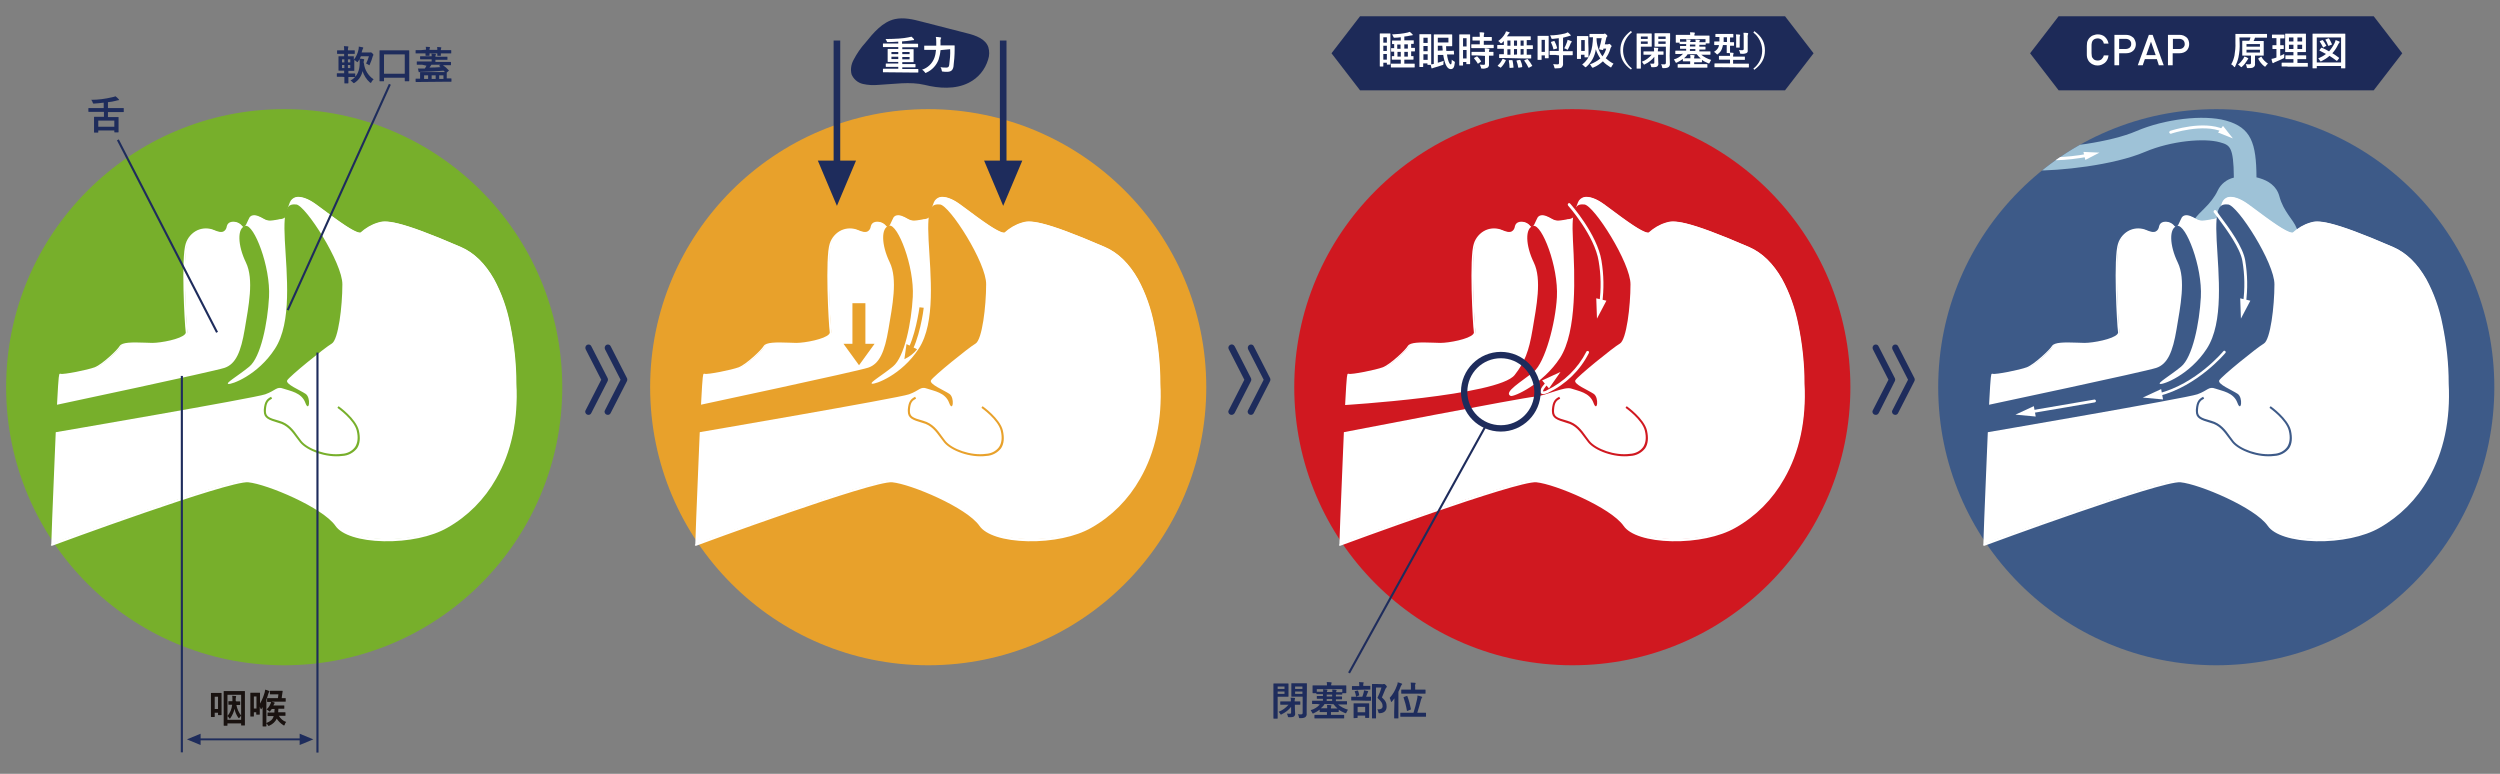 <?xml version="1.0" encoding="utf-8"?>
<!-- Generator: Adobe Illustrator 25.3.1, SVG Export Plug-In . SVG Version: 6.00 Build 0)  -->
<svg version="1.1" id="レイヤー_1" xmlns="http://www.w3.org/2000/svg" xmlns:xlink="http://www.w3.org/1999/xlink" x="0px"
	 y="0px" viewBox="0 0 1060 328.1" style="enable-background:new 0 0 1060 328.1;" xml:space="preserve">
<rect x="0" y="0" width="1060" height="328.1" fill="#808080" stroke="none"/>
<style type="text/css">
	.st0{fill:#1D2A58;}
	.st1{fill:#1E2C5C;}
	.st2{fill:#191210;}
	.st3{fill:#FFFFFF;}
	.st4{fill:#D01820;}
	.st5{fill:#E8A12B;}
	.st6{fill:#77AF2B;}
	.st7{fill:#3D5A88;}
	.st8{clip-path:url(#SVGID_2_);}
	.st9{fill:#9EC2D7;}
</style>
<g id="グループ_2732" transform="translate(-531.045 -1084.508)">
	<path id="パス_8168" class="st0" d="M1287.9,1091.4h-180.2l-12.1,15.7l12.1,15.7h180.2l12.1-15.7L1287.9,1091.4z"/>
	<path id="パス_8169" class="st0" d="M1537.5,1091.4h-133.6l-12.1,15.7l12.1,15.7h133.6l12.1-15.7L1537.5,1091.4z"/>
	<path id="パス_8170" class="st0" d="M903.5,1120.5c-2.2,0.2-4.4,0.1-6.6-0.4c-2.2-0.5-4-2.1-4.8-4.1c-0.5-2-0.2-4.1,0.8-6
		c1.4-2.7,3.1-5.2,5.1-7.4c3.4-4.2,7.2-8.8,12.5-10c3.8-0.8,7.6,0.1,11.4,1.1l19.1,4.9c3.7,0.9,7.9,2.4,9.1,5.9
		c0.5,1.7,0.5,3.6-0.1,5.3c-1.3,4.3-4.2,7.8-8.2,9.8c-5.7,2.9-12.7,2.4-18.7,0.9C916.9,1119,909.9,1120.2,903.5,1120.5z"/>
	<g id="グループ_2656" transform="translate(559.816 1112.531)">
		<path id="パス_8171" class="st1" d="M11,19.4c-1.5,0-2,0-2.1,0c-0.2,0-0.2,0-0.2-0.2V18c0-0.2,0-0.2,0.2-0.2c0.1,0,0.6,0,2.1,0
			h4.2v-2.3c-1.4,0.2-2.7,0.3-4.1,0.4c-0.4,0-0.4,0-0.6-0.5c-0.1-0.4-0.3-0.8-0.6-1.1c3,0,6-0.4,8.9-1.1c0.5-0.1,0.9-0.2,1.4-0.4
			c0.5,0.4,0.9,0.7,1.3,1.2c0.1,0.1,0.2,0.2,0.2,0.3c0,0.1-0.1,0.2-0.4,0.2c-0.3,0-0.6,0.1-0.9,0.2c-1.1,0.3-2.2,0.5-3.4,0.6v2.5
			h4.4c1.5,0,2,0,2.1,0c0.2,0,0.2,0,0.2,0.2v1.3c0,0.2,0,0.2-0.2,0.2c-0.1,0-0.6,0-2.1,0H17v2.1h2c1.6,0,2.2,0,2.3,0
			c0.2,0,0.2,0,0.2,0.2c0,0.1,0,0.6,0,1.7V25c0,2.3,0,2.8,0,2.9c0,0.2,0,0.2-0.2,0.2h-1.4c-0.2,0-0.2,0-0.2-0.2v-0.6h-6.8v0.7
			c0,0.2,0,0.2-0.2,0.2h-1.4c-0.2,0-0.2,0-0.2-0.2c0-0.1,0-0.5,0-2.9v-1.4c0-1.4,0-1.8,0-2c0-0.2,0-0.2,0.2-0.2c0.1,0,0.7,0,2.3,0
			h1.7v-2.1H11z M12.9,25.7h6.8v-2.6h-6.8V25.7z"/>
	</g>
	<g id="グループ_2657" transform="translate(646.663 1095.162)">
		<path id="パス_8172" class="st1" d="M29.4,21.9c-1.4,0-1.9,0-2,0c-0.2,0-0.2,0-0.2-0.2v-1.1c0-0.2,0-0.2,0.2-0.2
			c0.1,0,0.6,0,2,0h0.9v-1.1h-0.4c-1.3,0-1.7,0-1.8,0c-0.2,0-0.2,0-0.2-0.2c0-0.1,0-0.6,0-1.6V15c0-1,0-1.5,0-1.6
			c0-0.2,0-0.2,0.2-0.2c0.1,0,0.6,0,1.8,0h0.4v-1h-0.8c-1.4,0-1.9,0-2,0c-0.2,0-0.2,0-0.2-0.2v-1.1c0-0.2,0-0.2,0.2-0.2
			c0.1,0,0.6,0,2,0h0.8c0-0.6,0-1.2-0.1-1.8c0.5,0,1.1,0.1,1.6,0.1c0.2,0,0.3,0.1,0.3,0.2c0,0.1,0,0.2-0.1,0.3
			c-0.1,0.4-0.1,0.7-0.1,1.1v0.1h0.7c1.4,0,1.9,0,2,0c0.2,0,0.2,0,0.2,0.2v1.1c0,0.2,0,0.2-0.2,0.2c-0.1,0-0.6,0-2,0h-0.7v1h0.5
			c1.3,0,1.7,0,1.8,0c0.2,0,0.2,0,0.2,0.2c0,0.1,0,0.5,0,1.3c1-1.3,1.7-2.8,2-4.4c0.1-0.4,0.1-0.8,0.1-1.2c0.5,0.1,1.1,0.2,1.6,0.3
			c0.2,0,0.3,0.1,0.3,0.2c0,0.1,0,0.2-0.1,0.3c-0.1,0.2-0.2,0.5-0.3,0.7c-0.1,0.4-0.2,0.7-0.3,1h3.3c0.1,0,0.2,0,0.4,0
			c0.1,0,0.2-0.1,0.2-0.1c0.1,0,0.2,0.1,0.6,0.4c0.4,0.4,0.5,0.5,0.5,0.7c0,0.1-0.1,0.2-0.1,0.3c-0.1,0.1-0.2,0.3-0.2,0.4
			c-0.3,1.1-0.7,2.2-1.2,3.3c-0.1,0.3-0.2,0.4-0.2,0.4c-0.1,0-0.2-0.1-0.4-0.2c-0.3-0.2-0.7-0.4-1-0.5c0.5-1,0.9-2,1.2-3.1h-3.4
			c-0.3,0.8-0.7,1.5-1.2,2.2c-0.1,0.2-0.2,0.3-0.3,0.3s-0.2-0.1-0.4-0.3c-0.3-0.3-0.6-0.5-0.9-0.6v2.8c0,1,0,1.5,0,1.6
			c0,0.2,0,0.2-0.2,0.2c-0.1,0-0.6,0-1.8,0h-0.5v1.1h0.7c1.5,0,1.9,0,2,0c0.2,0,0.2,0,0.2,0.2v1.1c0,0.2,0,0.2-0.2,0.2
			c-0.1,0-0.6,0-2,0h-0.7c0,1.5,0,2.4,0,2.5c0,0.1,0,0.2-0.2,0.2h-1.3c-0.2,0-0.2,0-0.2-0.2c0-0.1,0-0.9,0-2.5L29.4,21.9z
			 M30.4,15.8v-1.3h-1v1.3H30.4z M30.4,18.2v-1.3h-1v1.3H30.4z M31.9,14.5v1.3h1v-1.3H31.9z M32.9,16.9h-1v1.3h1V16.9z M38.7,16.3
			c0.3,2.7,1.8,5.1,4.1,6.7c-0.4,0.3-0.7,0.7-0.9,1.1c-0.1,0.3-0.2,0.4-0.3,0.4s-0.2-0.1-0.4-0.2c-1.5-1.3-2.5-3-3.1-4.8
			c-0.4,2-1.6,3.8-3.3,4.9c-0.2,0.1-0.3,0.2-0.4,0.2s-0.2-0.1-0.4-0.3c-0.3-0.3-0.6-0.6-1-0.8c3-1.6,3.9-4.5,3.9-7.5
			c0-0.6,0-1.2-0.1-1.8c0.6,0,1.2,0.1,1.7,0.2c0.2,0,0.3,0.1,0.3,0.2c0,0.1,0,0.3-0.1,0.4c-0.1,0.3-0.2,0.7-0.1,1L38.7,16.3z"/>
		<path id="パス_8173" class="st1" d="M45.5,23.8c-0.2,0-0.2,0-0.2-0.2c0-0.1,0-1,0-5.5v-3.1c0-3.1,0-4,0-4.1c0-0.2,0-0.2,0.2-0.2
			c0.1,0,0.7,0,2.3,0h7.6c1.6,0,2.2,0,2.3,0c0.2,0,0.2,0,0.2,0.2c0,0.1,0,1,0,3.7v3.5c0,4.5,0,5.4,0,5.5c0,0.2,0,0.2-0.2,0.2h-1.5
			c-0.2,0-0.2,0-0.2-0.2v-1.3h-8.8v1.3c0,0.2,0,0.2-0.2,0.2L45.5,23.8z M47.2,20.6H56v-8.2h-8.8V20.6z"/>
		<path id="パス_8174" class="st1" d="M62.9,24.1c-1.5,0-2,0-2.1,0c-0.1,0-0.2,0-0.2-0.2v-1c0-0.2,0-0.2,0.2-0.2
			c0.1,0,0.6,0,1.7,0v-1.4c0-0.7,0-1,0-1.2c0-0.2,0-0.2,0.2-0.2c0.1,0,0.7,0,2.3,0h6.3c1.6,0,2.2,0,2.3,0c0.2,0,0.2,0,0.2,0.2
			c0,0.1,0,0.4,0,1.1v1.4c1.2,0,1.7,0,1.8,0c0.1,0,0.2,0,0.2,0.2v1c0,0.2,0,0.2-0.2,0.2c-0.1,0-0.6,0-2,0L62.9,24.1z M65,10.4
			c0-0.4,0-0.8-0.1-1.2c0.5,0,1.2,0,1.6,0.1c0.2,0,0.2,0.1,0.2,0.2c0,0.1,0,0.2-0.1,0.3c-0.1,0.2-0.1,0.5-0.1,0.7h3.3
			c0-0.4,0-0.8-0.1-1.2c0.5,0,1.2,0,1.6,0.1c0.2,0,0.2,0.1,0.2,0.2c0,0.1,0,0.2-0.1,0.3c-0.1,0.2-0.1,0.5-0.1,0.7h2.1
			c1.5,0,2,0,2.1,0c0.2,0,0.2,0,0.2,0.2v1c0,0.2,0,0.2-0.2,0.2c-0.1,0-0.6,0-2.1,0h-2.1c0,0.5,0,0.8,0,0.8c0,0.2,0,0.2-0.2,0.2H70
			c-0.2,0-0.2,0-0.2-0.2c0-0.1,0-0.3,0-0.8h-3.3c0,0.5,0,0.8,0,0.8c0,0.2,0,0.2-0.2,0.2h-1.3c-0.2,0-0.2,0-0.2-0.2
			c0-0.1,0-0.3,0-0.8h-1.9c-1.5,0-2,0-2.1,0c-0.2,0-0.2,0-0.2-0.2v-1c0-0.2,0-0.2,0.2-0.2c0.1,0,0.6,0,2.1,0L65,10.4z M63.4,16.8
			c-1.5,0-2,0-2.1,0c-0.2,0-0.2,0-0.2-0.2v-1c0-0.2,0-0.2,0.2-0.2c0.1,0,0.6,0,2.1,0h4v-0.9h-2.4c-1.6,0-2.2,0-2.3,0
			c-0.1,0-0.2,0-0.2-0.2v-0.9c0-0.2,0-0.2,0.2-0.2c0.1,0,0.7,0,2.3,0h2.4c0-0.4,0-0.8-0.1-1.1c0.5,0,1.2,0.1,1.7,0.1
			c0.2,0,0.2,0.1,0.2,0.2c0,0.1,0,0.2-0.1,0.3C69,13,69,13.2,69,13.4h2.6c1.6,0,2.2,0,2.3,0c0.2,0,0.2,0,0.2,0.2v0.9
			c0,0.2,0,0.2-0.2,0.2c-0.1,0-0.7,0-2.3,0H69v0.9h4.3c1.5,0,2,0,2.1,0c0.2,0,0.2,0,0.2,0.2v1c0,0.2,0,0.2-0.2,0.2
			c-0.1,0-0.6,0-2.1,0h-1.1c0.9,0.6,1.7,1.3,2.4,2.1c0.1,0.1,0.1,0.1,0.1,0.2c0,0,0,0.1-0.2,0.2l-0.8,0.7c0,0.1-0.1,0.1-0.2,0.1
			c0,0-0.1,0-0.2-0.1c-0.3-0.4-0.6-0.7-0.9-0.9c-3,0.3-6.2,0.4-9.5,0.5c-0.2,0-0.4,0-0.6,0.1c-0.1,0-0.2,0.1-0.2,0.1
			c-0.1,0-0.2-0.1-0.2-0.2c-0.1-0.4-0.2-0.9-0.3-1.4c0.6,0,1.2,0,1.7,0h1.2c0.3-0.4,0.5-0.8,0.7-1.2L63.4,16.8z M65.9,22.8v-1.5
			h-1.7v1.5H65.9z M67.3,16.8c-0.3,0.4-0.5,0.8-0.8,1.2c1.6,0,3.2-0.1,4.7-0.2c-0.2-0.1-0.4-0.3-0.5-0.4c-0.1-0.1-0.1-0.1-0.1-0.1
			c0-0.1,0-0.1,0.1-0.2l0.4-0.3H67.3z M69.1,22.8v-1.5h-1.7v1.5H69.1z M70.6,21.3v1.5h1.8v-1.5H70.6z"/>
	</g>
	<g id="グループ_2658" transform="translate(602.687 1319.815)">
		<path id="パス_8175" class="st2" d="M22.3,63.9c0,3.1,0,3.7,0,3.8c0,0.2,0,0.2-0.2,0.2H21c-0.2,0-0.2,0-0.2-0.2v-0.8h-1.4v1.6
			c0,0.2,0,0.2-0.2,0.2h-1.2c-0.2,0-0.2,0-0.2-0.2c0-0.1,0-0.7,0-4v-2.7c0-2.3,0-3,0-3.1c0-0.2,0-0.2,0.2-0.2c0.1,0,0.4,0,1.4,0h1.3
			c1,0,1.3,0,1.4,0c0.2,0,0.2,0,0.2,0.2c0,0.1,0,0.7,0,2.6L22.3,63.9z M19.4,60.1v5.2h1.4v-5.2H19.4z M23.4,72.4
			c-0.2,0-0.2,0-0.2-0.2c0-0.1,0-1.2,0-6.4v-3.3c0-3.3,0-4.5,0-4.6c0-0.2,0-0.2,0.2-0.2c0.1,0,0.6,0,2.2,0h4.2c1.6,0,2.1,0,2.2,0
			c0.2,0,0.2,0,0.2,0.2c0,0.1,0,1.2,0,4v3.9c0,5.1,0,6.2,0,6.3c0,0.2,0,0.2-0.2,0.2h-1.2c-0.2,0-0.2,0-0.2-0.2v-0.7h-5.8v0.8
			c0,0.2,0,0.2-0.2,0.2L23.4,72.4z M28.6,62.1c0.9,0,1.3,0,1.4,0c0.2,0,0.2,0,0.2,0.2v1.1c0,0.2,0,0.2-0.2,0.2c-0.1,0-0.5,0-1.4,0h0
			c0.3,1.7,1,3.2,2,4.5v-8.8h-5.8v10.6h5.8v-1.8c-0.2,0.3-0.5,0.6-0.7,0.9c-0.1,0.2-0.2,0.2-0.2,0.2c-0.1,0-0.2-0.1-0.3-0.2
			c-0.8-1.1-1.4-2.5-1.6-3.8c-0.3,1.4-0.9,2.7-1.7,3.9c-0.1,0.2-0.2,0.3-0.3,0.3c-0.1,0-0.2-0.1-0.3-0.3c-0.2-0.3-0.4-0.6-0.7-0.8
			c1.1-1.3,1.8-3,2-4.8c-0.9,0-1.3,0-1.4,0c-0.2,0-0.2,0-0.2-0.2v-1.1c0-0.2,0-0.2,0.2-0.2c0.1,0,0.5,0,1.4,0h0.1c0-0.3,0-0.5,0-0.8
			c0-0.5,0-1-0.1-1.5c0.5,0,0.9,0.1,1.4,0.1c0.2,0,0.3,0.1,0.3,0.2c0,0.1-0.1,0.2-0.1,0.3c-0.1,0.3-0.1,0.7-0.1,1l0,0.6L28.6,62.1z"
			/>
		<path id="パス_8176" class="st2" d="M38.5,64.3c0,2.5,0,3.1,0,3.2c0,0.2,0,0.2-0.2,0.2h-1.1c-0.2,0-0.2,0-0.2-0.2v-0.8H36v1.6
			c0,0.2,0,0.2-0.2,0.2h-1.1c-0.2,0-0.2,0-0.2-0.2c0-0.1,0-0.8,0-4.3v-2.1c0-2.5,0-3.2,0-3.3c0-0.2,0-0.2,0.2-0.2c0.1,0,0.4,0,1.3,0
			h1.2c0.9,0,1.1,0,1.2,0c0.2,0,0.2,0,0.2,0.2c0,0.1,0,0.8,0,2.8v1.6c0.9-1.5,1.5-3.1,2-4.8c0.1-0.4,0.1-0.8,0.2-1.1
			c0.5,0.1,1,0.3,1.5,0.5c0.2,0.1,0.3,0.2,0.3,0.3c0,0.1-0.1,0.2-0.2,0.3c-0.1,0.2-0.2,0.4-0.3,0.7c-0.2,0.8-0.5,1.6-0.8,2.4v8.5
			c0,1.7,0,2.6,0,2.7c0,0.2,0,0.2-0.2,0.2h-1.2c-0.2,0-0.2,0-0.2-0.2c0-0.1,0-1,0-2.7v-5.3l-0.3,0.5c-0.1,0.2-0.2,0.4-0.3,0.4
			c-0.1,0-0.2-0.1-0.3-0.3L38.5,64.3z M36,60v5.1h1.1V60H36z M47.8,60.7c1,0,1.4,0,1.5,0c0.2,0,0.2,0,0.2,0.2V62
			c0,0.2,0,0.2-0.2,0.2c-0.1,0-0.6,0-2.1,0h-3.8c0.4,0.1,0.8,0.2,1.2,0.3c0.2,0.1,0.2,0.1,0.2,0.3c0,0.1,0,0.2-0.1,0.2
			c-0.1,0.2-0.2,0.3-0.3,0.5l-0.1,0.3h2.1c1.6,0,2.2,0,2.3,0c0.2,0,0.2,0,0.2,0.2V65c0,0.2,0,0.2-0.2,0.2c-0.1,0-0.7,0-2.3,0h0
			c0,0.5-0.1,1-0.1,1.5h0.9c1.4,0,1.9,0,2,0c0.2,0,0.2,0,0.2,0.2v1.1c0,0.2,0,0.2-0.2,0.2c-0.1,0-0.6,0-2,0h-0.6
			c0.7,1.2,1.8,2.2,3.1,2.6c-0.3,0.3-0.5,0.7-0.6,1.1c-0.1,0.3-0.2,0.4-0.3,0.4c-0.1,0-0.3-0.1-0.4-0.2c-1.1-0.7-2-1.6-2.7-2.7
			c-0.6,1.3-1.7,2.3-3,2.9c-0.1,0.1-0.3,0.1-0.4,0.2c-0.1,0-0.2-0.1-0.4-0.4c-0.2-0.3-0.4-0.6-0.7-0.8c1.9-0.8,2.8-1.5,3.2-3H44
			c-1.4,0-1.9,0-2,0c-0.2,0-0.2,0-0.2-0.2v-1.1c0-0.2,0-0.2,0.2-0.2c0.1,0,0.6,0,2,0h0.7c0-0.4,0-0.9,0.1-1.5h-1.2
			c-0.2,0.3-0.4,0.5-0.6,0.8c-0.2,0.2-0.2,0.3-0.3,0.3c-0.1,0-0.2-0.1-0.4-0.3c-0.3-0.2-0.6-0.4-0.9-0.6c0.6-0.6,1.2-1.3,1.5-2.1
			c0.2-0.3,0.3-0.7,0.4-1.1c-1,0-1.4,0-1.5,0c-0.2,0-0.2,0-0.2-0.2v-1.2c0-0.2,0-0.2,0.2-0.2c0.1,0,0.6,0,2.1,0h2.3l0.2-1.6h-1.8
			c-1.1,0-1.5,0-1.6,0c-0.2,0-0.2,0-0.2-0.2v-1.1c0-0.2,0-0.2,0.2-0.2c0.1,0,0.5,0,1.6,0h1.8c1.2,0,1.5,0,1.6,0c0.2,0,0.2,0,0.2,0.2
			l-0.3,2L47.8,60.7z"/>
	</g>
	<g id="グループ_2659" transform="translate(837.613 1091.762)">
		<path id="パス_8177" class="st3" d="M70.1,23.4c-1.5,0-2,0-2.1,0c-0.2,0-0.2,0-0.2-0.2v-1.1c0-0.2,0-0.2,0.2-0.2
			c0.1,0,0.6,0,2.1,0h4.2v-0.8h-2.8c-1.6,0-2.2,0-2.3,0c-0.2,0-0.2,0-0.2-0.2v-1c0-0.2,0-0.2,0.2-0.2c0.1,0,0.7,0,2.3,0h2.8V19h-2
			c-1.6,0-2.2,0-2.3,0c-0.2,0-0.2,0-0.2-0.2c0-0.1,0-0.5,0-1.5v-2.2c0-0.9,0-1.3,0-1.4c0-0.2,0-0.2,0.2-0.2c0.1,0,0.7,0,2.3,0h2
			v-0.8h-4.2c-1.5,0-2,0-2.1,0c-0.2,0-0.2,0-0.2-0.2v-1.1c0-0.2,0-0.2,0.2-0.2c0.1,0,0.6,0,2.1,0h4.2v-0.8c-1.5,0.1-3,0.2-4.4,0.2
			c-0.4,0-0.4,0-0.5-0.4c-0.1-0.3-0.3-0.6-0.5-0.9c2.1,0,3.9-0.1,5.7-0.2c1.6-0.1,2.9-0.3,3.9-0.5c0.5-0.1,0.9-0.2,1.4-0.3
			c0.4,0.3,0.7,0.7,1,1c0.1,0.1,0.1,0.2,0.1,0.3c0,0.1-0.2,0.2-0.3,0.2c-0.3,0-0.7,0-1,0.1c-1.2,0.2-2.4,0.3-3.8,0.4v1h4.5
			c1.5,0,2,0,2.1,0c0.2,0,0.2,0,0.2,0.2v1.1c0,0.2,0,0.2-0.2,0.2c-0.1,0-0.6,0-2.1,0H76v0.8h2.3c1.6,0,2.2,0,2.3,0
			c0.2,0,0.2,0,0.2,0.2c0,0.1,0,0.5,0,1.4v2.2c0,1,0,1.4,0,1.5c0,0.2,0,0.2-0.2,0.2c-0.1,0-0.7,0-2.3,0H76v0.8h3.1
			c1.6,0,2.2,0,2.3,0c0.2,0,0.2,0,0.2,0.2v1c0,0.2,0,0.2-0.2,0.2c-0.1,0-0.7,0-2.3,0H76V22h4.5c1.5,0,2,0,2.1,0c0.2,0,0.2,0,0.2,0.2
			v1.1c0,0.2,0,0.2-0.2,0.2c-0.1,0-0.6,0-2.1,0L70.1,23.4z M74.3,15.7v-0.9h-2.9v0.9H74.3z M74.3,17.8v-1h-2.9v1H74.3z M76,14.8v0.9
			h3.1v-0.9H76z M79.1,16.9H76v1h3.1V16.9z"/>
		<path id="パス_8178" class="st3" d="M92.2,14c-0.1,1.4-0.4,2.7-0.8,4c-0.9,2.4-2.7,4.4-5.1,5.5c-0.1,0.1-0.3,0.1-0.4,0.2
			c-0.1,0-0.2-0.1-0.4-0.4c-0.3-0.4-0.6-0.7-1.1-1c2.4-0.8,4.3-2.6,5.2-5c0.4-1.1,0.6-2.2,0.7-3.4h-2.6c-1.6,0-2.2,0-2.2,0
			c-0.2,0-0.2,0-0.2-0.2v-1.4c0-0.2,0-0.2,0.2-0.2c0.1,0,0.6,0,2.2,0h2.7c0-0.5,0-1,0-1.5c0-0.7,0-1.5-0.2-2.2c0.7,0,1.3,0.1,2,0.2
			c0.2,0,0.3,0.1,0.3,0.2c0,0.2-0.1,0.3-0.2,0.4c-0.1,0.5-0.2,0.9-0.1,1.4c0,0.5,0,0.9,0,1.4h3.5c1.6,0,2.2,0,2.3,0
			c0.2,0,0.2,0,0.2,0.2c0,0.5,0,1.1,0,1.5c0,2.5-0.2,4.9-0.5,7.3c-0.3,1.6-1.1,2.2-2.8,2.2c-0.5,0-1.1,0-1.6-0.1
			c-0.5,0-0.5-0.1-0.6-0.6c-0.1-0.5-0.2-0.9-0.5-1.3c0.8,0.2,1.7,0.2,2.5,0.2c0.6,0,1.1-0.2,1.2-1.1c0.3-2.2,0.5-4.4,0.4-6.7
			L92.2,14z"/>
	</g>
	<g id="グループ_2660" transform="translate(1011.375 1089.703)">
		<path id="パス_8179" class="st3" d="M106.2,22.8c0,0.2,0,0.2-0.2,0.2h-1.1c-0.2,0-0.2,0-0.2-0.2c0-0.1,0-1.1,0-6v-3.2
			c0-3.2,0-4.3,0-4.4c0-0.2,0-0.2,0.2-0.2c0.1,0,0.4,0,1.4,0h1.3c1,0,1.2,0,1.4,0c0.2,0,0.2,0,0.2,0.2c0,0.1,0,1,0,3.7v3.6
			c0,4.5,0,5.4,0,5.5c0,0.2,0,0.2-0.2,0.2h-1.1c-0.2,0-0.2,0-0.2-0.2v-0.6h-1.5L106.2,22.8z M106.2,10.6v2.3h1.5v-2.3H106.2z
			 M107.7,16.4v-2.2h-1.5v2.2H107.7z M107.7,20.1v-2.4h-1.5v2.4H107.7z M111.9,23.4c-1.6,0-2.2,0-2.3,0c-0.2,0-0.2,0-0.2-0.2V22
			c0-0.2,0-0.2,0.2-0.2c0.1,0,0.7,0,2.3,0h1.7v-1.7h-1.4c-1.6,0-2.1,0-2.2,0c-0.2,0-0.2,0-0.2-0.2v-1.1c0-0.2,0-0.2,0.2-0.2
			c0.1,0,0.3,0,0.8,0v-1.9c-0.7,0-1,0-1.1,0c-0.2,0-0.2,0-0.2-0.2v-1.1c0-0.2,0-0.2,0.2-0.2c0,0,0.4,0,1.1,0v-1.7
			c-0.4,0-0.6,0-0.7,0c-0.2,0-0.2,0-0.2-0.2v-1.1c0-0.2,0-0.2,0.2-0.2c0.1,0,0.7,0,2.2,0h1.3v-1.4c-0.8,0.1-1.6,0.2-2.5,0.2
			c-0.5,0-0.5,0-0.7-0.5c-0.1-0.3-0.3-0.6-0.5-0.9c2.2-0.1,4.5-0.3,6.6-0.8c0.3-0.1,0.6-0.2,0.9-0.3c0.4,0.3,0.7,0.6,1.1,1
			c0.1,0.1,0.2,0.2,0.2,0.3c0,0.1-0.1,0.2-0.4,0.2c-0.2,0-0.5,0.1-0.7,0.1c-0.8,0.2-1.6,0.3-2.5,0.4v1.6h1.6c1.6,0,2.1,0,2.2,0
			c0.2,0,0.2,0,0.2,0.2v1.1c0,0.2,0,0.2-0.2,0.2c-0.1,0-0.3,0-0.9,0v1.7c1,0,1.3,0,1.4,0c0.2,0,0.2,0,0.2,0.2v1.1
			c0,0.2,0,0.2-0.2,0.2c-0.1,0-0.5,0-1.4,0v2c0.5,0,0.7,0,0.8,0c0.2,0,0.2,0,0.2,0.2v1.1c0,0.1,0,0.2-0.2,0.2c-0.1,0-0.6,0-2.2,0
			h-1.5v1.7h1.9c1.6,0,2.2,0,2.3,0c0.2,0,0.2,0,0.2,0.2v1.2c0,0.2,0,0.2-0.2,0.2c-0.1,0-0.7,0-2.3,0L111.9,23.4z M112.1,13.7v1.8
			h1.4v-1.8H112.1z M113.6,18.8v-2h-1.4v2H113.6z M116.6,15.4v-1.8h-1.5v1.8H116.6z M116.6,16.8h-1.5v2h1.5V16.8z"/>
		<path id="パス_8180" class="st3" d="M129.3,21.4c0.8-0.2,1.6-0.5,2.5-0.8c-0.1,0.4-0.1,0.7-0.1,1.1c0,0.6,0,0.6-0.5,0.7
			c-1.3,0.5-2.2,0.7-3.5,1.1c-0.2,0.1-0.4,0.1-0.6,0.2c-0.1,0.1-0.2,0.1-0.3,0.1c-0.1,0-0.2,0-0.2-0.2c-0.1-0.4-0.2-0.9-0.3-1.3
			h-1.2c-0.2,0-0.2,0-0.2-0.2v-0.4h-1.8V23c0,0.2,0,0.2-0.2,0.2h-1.2c-0.2,0-0.2,0-0.2-0.2c0-0.1,0-1.1,0-5.9v-3.2
			c0-3.2,0-4.3,0-4.4c0-0.2,0-0.2,0.2-0.2c0.1,0,0.5,0,1.5,0h1.6c1.1,0,1.4,0,1.5,0c0.2,0,0.2,0,0.2,0.2c0,0.1,0,1,0,3.7v3.6
			c0,3.8,0,4.9,0,5.3c0.3,0,0.7-0.1,1.1-0.2v-9.4c0-1.9,0-2.8,0-2.9c0-0.2,0-0.2,0.2-0.2c0.1,0,0.8,0,2.2,0h3.2c1.3,0,1.9,0,2,0
			c0.2,0,0.2,0,0.2,0.2c0,0.1,0,0.6,0,1.5v1.6c0,1,0,1.4,0,1.5c0,0.2,0,0.2-0.2,0.2c-0.1,0-0.7,0-2,0h-0.4c0,0.7,0.1,1.4,0.1,2l1,0
			c1.4,0,1.9-0.1,2-0.1c0.2,0,0.2,0,0.2,0.2l0.1,1.2c0,0.2,0,0.2-0.2,0.2s-0.7,0-2,0l-0.8,0c0.1,0.7,0.2,1.4,0.4,2.1
			c0.4,1.4,0.8,2.1,1.2,2.1c0.3,0,0.4-0.7,0.4-2c0.3,0.3,0.6,0.5,1,0.7c0.3,0.2,0.4,0.2,0.3,0.7c-0.2,1.9-0.7,2.6-1.7,2.6
			c-1,0-2-0.9-2.7-3.6c-0.2-0.8-0.4-1.6-0.5-2.4l-2.3,0L129.3,21.4z M123.2,10.7V13h1.8v-2.2H123.2z M125,16.5v-2.2h-1.8v2.2
			L125,16.5z M125,20.2v-2.4h-1.8v2.4H125z M133.8,10.8h-4.5v2h4.5V10.8z M129.3,14.2v2.1l2.1-0.1c-0.1-0.6-0.1-1.3-0.2-2H129.3z"/>
		<path id="パス_8181" class="st3" d="M143,16.8c0,4.2,0,4.9,0,5c0,0.2,0,0.2-0.2,0.2h-1.2c-0.2,0-0.2,0-0.2-0.2v-0.7H140v1.3
			c0,0.2,0,0.2-0.2,0.2h-1.2c-0.2,0-0.2,0-0.2-0.2c0-0.1,0-1,0-5.2v-3.6c0-3,0-3.9,0-4c0-0.2,0-0.2,0.2-0.2c0.1,0,0.4,0,1.4,0h1.4
			c1,0,1.3,0,1.4,0c0.2,0,0.2,0,0.2,0.2c0,0.1,0,0.9,0,3.4L143,16.8z M140,11v3.5h1.5V11L140,11z M141.5,19.6V16H140v3.6H141.5z
			 M145.9,15.2c-1.6,0-2.1,0-2.2,0c-0.2,0-0.2,0-0.2-0.2v-1.2c0-0.2,0-0.2,0.2-0.2c0.1,0,0.7,0,2.2,0h1.2V12h-0.8c-1.5,0-2,0-2.1,0
			c-0.2,0-0.2,0-0.2-0.2v-1.2c0-0.2,0-0.2,0.2-0.2c0.1,0,0.6,0,2.1,0h0.8c0-0.6,0-1.3-0.1-1.9c0.7,0,1.1,0,1.7,0.1
			c0.2,0,0.3,0.1,0.3,0.2c0,0.1,0,0.2-0.1,0.4c-0.1,0.4-0.1,0.8-0.1,1.3h1.1c1.5,0,2,0,2.1,0c0.2,0,0.2,0,0.2,0.2v1.2
			c0,0.2,0,0.2-0.2,0.2c-0.1,0-0.6,0-2.1,0h-1.1v1.7h1.8c1.6,0,2.1,0,2.2,0c0.2,0,0.2,0,0.2,0.2V15c0,0.2,0,0.2-0.2,0.2
			c-0.1,0-0.7,0-2.2,0L145.9,15.2z M146,18.3c-1.6,0-2.1,0-2.2,0c-0.2,0-0.2,0-0.2-0.2V17c0-0.2,0-0.2,0.2-0.2c0.1,0,0.6,0,2.2,0
			h3.3c0-0.5-0.1-1-0.1-1.5c0.6,0,1.2,0.1,1.7,0.2c0.2,0,0.3,0.1,0.3,0.2c0,0.1,0,0.2-0.1,0.3c-0.1,0.3-0.1,0.6-0.1,0.8
			c1.1,0,1.6,0,1.7,0c0.2,0,0.2,0,0.2,0.2v1.2c0,0.2,0,0.2-0.2,0.2c-0.1,0-0.5,0-1.7,0V20c0,0.8,0,1.5,0,2.1
			c0.1,0.5-0.2,1.1-0.6,1.4c-0.7,0.3-1.4,0.5-2.2,0.4c-0.5,0-0.5,0-0.6-0.5c-0.1-0.4-0.3-0.8-0.5-1.2c0.6,0,1.1,0.1,1.6,0.1
			c0.4,0,0.6-0.1,0.6-0.5v-3.3L146,18.3z M145.7,18.8c0.2-0.1,0.2-0.1,0.4,0c0.6,0.6,1.1,1.2,1.5,1.9c0.1,0.2,0.1,0.2-0.1,0.3
			l-1,0.7c-0.1,0.1-0.2,0.1-0.2,0.1c-0.1,0-0.1,0-0.1-0.1c-0.4-0.7-0.9-1.4-1.5-2.1c-0.1-0.1-0.1-0.2,0.1-0.3L145.7,18.8z"/>
		<path id="パス_8182" class="st3" d="M157.7,19.4c-1.6,0-2.1,0-2.2,0c-0.2,0-0.2,0-0.2-0.2v-1.2c0-0.2,0-0.2,0.2-0.2
			c0.1,0,0.6,0,1.8,0v-2.3h-0.5c-1.5,0-2,0-2.1,0c-0.2,0-0.2,0-0.2-0.2v-1.2c0-0.2,0-0.2,0.2-0.2c0.1,0,0.6,0,2.1,0h0.5v-1.7
			c-0.3,0.3-0.6,0.6-0.8,0.8c-0.2,0.1-0.3,0.2-0.4,0.2c-0.1,0-0.2-0.1-0.4-0.3c-0.2-0.3-0.5-0.5-0.8-0.7c1.2-0.8,2.2-1.9,2.9-3.1
			c0.2-0.3,0.3-0.7,0.4-1c0.5,0.1,1,0.2,1.4,0.4c0.1,0,0.2,0.1,0.2,0.2c0,0.1-0.1,0.2-0.2,0.2c-0.2,0.1-0.3,0.3-0.4,0.5
			c-0.2,0.3-0.4,0.6-0.6,0.8h7.6c1.6,0,2.2,0,2.3,0c0.2,0,0.2,0,0.2,0.2v1.2c0,0.2,0,0.2-0.2,0.2c-0.1,0-0.5,0-1.5,0v2.2h0.3
			c1.5,0,2,0,2.1,0c0.2,0,0.2,0,0.2,0.2v1.2c0,0.2,0,0.2-0.2,0.2c-0.1,0-0.6,0-2.1,0h-0.3V18c1.1,0,1.6,0,1.7,0c0.2,0,0.2,0,0.2,0.2
			v1.2c0,0.2,0,0.2-0.2,0.2c-0.1,0-0.6,0-2.2,0L157.7,19.4z M154.9,22.9c-0.1-0.1-0.2-0.1-0.2-0.2c0-0.1,0-0.1,0.1-0.2
			c0.8-0.7,1.4-1.6,1.9-2.6c0.1-0.2,0.1-0.2,0.3-0.1l1,0.4c0.2,0.1,0.2,0.1,0.1,0.3c-0.5,1.1-1.2,2.1-2,2.9c0,0.1-0.1,0.1-0.1,0.1
			c-0.1,0-0.1,0-0.2-0.1L154.9,22.9z M160.1,14.2V12h-1.3v2.2H160.1z M160.1,18v-2.3h-1.3V18L160.1,18z M160.7,20.3
			c0.2,0,0.3,0,0.3,0.2c0.2,0.9,0.3,1.8,0.4,2.8c0,0.2,0,0.2-0.2,0.2l-1.2,0.1c-0.3,0-0.3,0-0.3-0.2c0-0.9-0.1-1.9-0.3-2.8
			c0-0.2,0-0.2,0.2-0.3L160.7,20.3z M162.9,14.2V12h-1.3v2.2H162.9z M162.9,17.9v-2.3h-1.3V18L162.9,17.9z M164,20.2
			c0.2,0,0.2,0,0.3,0.1c0.4,0.9,0.7,1.7,0.8,2.7c0,0.2,0,0.2-0.2,0.3l-1.2,0.2c-0.3,0-0.3,0-0.3-0.1c-0.1-0.9-0.4-1.8-0.7-2.7
			c-0.1-0.2,0-0.2,0.2-0.3L164,20.2z M165.7,14.2V12h-1.3v2.2H165.7z M165.7,17.9v-2.3h-1.3V18L165.7,17.9z M167.1,19.9
			c0.2-0.1,0.3-0.1,0.4,0.1c0.7,0.8,1.3,1.7,1.8,2.6c0.1,0.2,0.1,0.2-0.2,0.3l-1.1,0.6c-0.2,0.1-0.2,0.1-0.3-0.1
			c-0.5-1-1-1.9-1.7-2.8c-0.1-0.1-0.1-0.2,0.1-0.3L167.1,19.9z"/>
		<path id="パス_8183" class="st3" d="M176.3,15.5c0,3.1,0,3.7,0,3.8c0,0.2,0,0.2-0.2,0.2h-1.2c-0.2,0-0.2,0-0.2-0.2v-1h-1.4V20
			c0,0.2,0,0.2-0.2,0.2h-1.3c-0.2,0-0.2,0-0.2-0.2c0-0.1,0-0.7,0-4.1v-2.6c0-2.4,0-3,0-3.1c0-0.2,0-0.2,0.2-0.2c0.1,0,0.5,0,1.5,0
			h1.3c1.1,0,1.4,0,1.5,0c0.2,0,0.2,0,0.2,0.2c0,0.1,0,0.7,0,2.6L176.3,15.5z M173.3,11.7v5.1h1.4v-5.1H173.3z M179.2,18.1
			c-1.6,0-2.2,0-2.3,0c-0.2,0-0.2,0-0.2-0.2v-1.3c0-0.2,0-0.2,0.2-0.2c0.1,0,0.7,0,2.3,0h1.4v-5.4c-0.8,0.1-1.7,0.2-2.6,0.3
			c-0.4,0-0.5,0-0.6-0.4c-0.1-0.4-0.3-0.8-0.5-1.1c2.1,0,4.2-0.3,6.3-0.8c0.4-0.1,0.8-0.3,1.2-0.5c0.4,0.3,0.8,0.7,1.1,1
			c0.1,0.1,0.1,0.2,0.2,0.3c0,0.1-0.1,0.2-0.3,0.2c-0.3,0-0.6,0.1-0.8,0.2c-0.7,0.2-1.4,0.4-2.2,0.6v5.7h1.6c1.6,0,2.2,0,2.3,0
			c0.2,0,0.2,0,0.2,0.2V18c0,0.2,0,0.2-0.2,0.2c-0.1,0-0.7,0-2.3,0h-1.6v0.8c0,1,0,1.9,0,2.7c0.1,0.6-0.1,1.2-0.6,1.7
			c-0.4,0.3-1,0.4-2.5,0.4c-0.5,0-0.5,0-0.6-0.5c-0.1-0.5-0.3-0.9-0.5-1.3c0.6,0,1.1,0.1,1.8,0.1c0.5,0,0.7-0.1,0.7-0.7v-3.1
			L179.2,18.1z M178.6,15.7c-0.2,0.1-0.3,0.1-0.3-0.1c-0.2-1-0.6-1.9-1-2.8c-0.1-0.2,0-0.2,0.2-0.3l1-0.3c0.2-0.1,0.2-0.1,0.3,0.1
			c0.5,0.9,0.8,1.8,1.1,2.8c0,0.2,0,0.2-0.2,0.3L178.6,15.7z M184.1,12.6c0.1-0.3,0.2-0.6,0.2-0.9c0.5,0.1,1,0.3,1.5,0.5
			c0.2,0.1,0.3,0.1,0.3,0.3c0,0.1-0.1,0.2-0.2,0.3c-0.1,0.2-0.2,0.3-0.3,0.5c-0.3,0.7-0.6,1.5-1,2.2c-0.1,0.3-0.2,0.4-0.3,0.4
			c-0.1,0-0.3-0.1-0.4-0.2c-0.3-0.2-0.7-0.3-1-0.4C183.4,14.4,183.8,13.5,184.1,12.6L184.1,12.6z"/>
		<path id="パス_8184" class="st3" d="M193.2,15.5c0,2.7,0,3.3,0,3.4c0,0.2,0,0.2-0.2,0.2h-1.3c-0.2,0-0.2,0-0.2-0.2V18h-1.5v1.6
			c0,0.2,0,0.2-0.2,0.2h-1.3c-0.2,0-0.2,0-0.2-0.2c0-0.1,0-0.7,0-3.8v-2.4c0-2.4,0-3,0-3.1c0-0.2,0-0.2,0.2-0.2c0.1,0,0.5,0,1.5,0
			h1.4c1.1,0,1.4,0,1.5,0c0.2,0,0.2,0,0.2,0.2c0,0.1,0,0.7,0,2.6L193.2,15.5z M190.1,11.8v4.6h1.5v-4.6H190.1z M199.5,9.2
			c0.1,0,0.3,0,0.4-0.1c0.1,0,0.2-0.1,0.2-0.1c0.1,0,0.2,0.1,0.7,0.5c0.3,0.3,0.4,0.4,0.4,0.6c0,0.1,0,0.2-0.2,0.3
			c-0.2,0.2-0.3,0.4-0.3,0.6c-0.2,0.8-0.4,1.7-0.6,2.6h1.2c0.1,0,0.2,0,0.4-0.1c0.1,0,0.2-0.1,0.3-0.1c0.1,0,0.2,0,0.6,0.4
			c0.4,0.4,0.4,0.5,0.4,0.6c0,0.1-0.1,0.2-0.2,0.3c-0.2,0.3-0.4,0.7-0.4,1c-0.4,1.4-1.1,2.7-1.9,3.8c1,0.9,2.1,1.7,3.3,2.3
			c-0.3,0.4-0.6,0.8-0.8,1.2c-0.1,0.3-0.2,0.4-0.3,0.4c-0.1,0-0.2-0.1-0.4-0.2c-1.1-0.7-2.1-1.4-3-2.4c-1.2,1.1-2.5,2-4,2.6
			c-0.1,0.1-0.2,0.1-0.4,0.1c-0.1,0-0.2-0.1-0.4-0.4c-0.2-0.4-0.4-0.7-0.7-1c1.6-0.6,3.1-1.4,4.4-2.5c-0.8-1.2-1.5-2.5-1.9-3.9
			c-0.4,2.9-1.8,5.5-4,7.4c-0.2,0.2-0.3,0.2-0.4,0.2c-0.1,0-0.2-0.1-0.4-0.3c-0.3-0.3-0.6-0.6-1-0.8c3.5-2.8,4.4-6.4,4.6-11.6
			c-0.9,0-1.2,0-1.3,0c-0.2,0-0.2,0-0.2-0.2V9.4c0-0.2,0-0.2,0.2-0.2c0.1,0,0.6,0,2,0L199.5,9.2z M199.6,15.3
			c-0.1,0.2-0.1,0.4-0.2,0.6c-0.1,0.2-0.1,0.2-0.3,0.1l-1.1-0.2c-0.3,0-0.3-0.1-0.3-0.3c0.5-1.5,0.8-3,1.1-4.5h-2.2
			c0,2.8,0.9,5.5,2.5,7.7c0.7-1,1.3-2.1,1.6-3.3H199.6z"/>
		<path id="パス_8185" class="st3" d="M211.6,8.5c-4.2,3.3-5,9.3-1.7,13.6c0.5,0.7,1.1,1.2,1.7,1.7l-0.4,0.5
			c-3.2-2.3-4.5-4.9-4.5-8.2s1.3-5.8,4.5-8.2L211.6,8.5z"/>
		<path id="パス_8186" class="st3" d="M218.1,9c1.1,0,1.6,0,1.7,0c0.1,0,0.2,0,0.2,0.2c0,0.1,0,0.6,0,1.6v2c0,1,0,1.5,0,1.6
			c0,0.2,0,0.2-0.2,0.2c-0.1,0-0.6,0-1.7,0h-2.7v5.5c0,2.3,0,3.5,0,3.6c0,0.2,0,0.2-0.2,0.2h-1.4c-0.2,0-0.2,0-0.2-0.2
			c0-0.1,0-1.3,0-3.6v-7.3c0-2.4,0-3.5,0-3.6c0-0.2,0-0.2,0.2-0.2c0.1,0,0.8,0,2,0L218.1,9z M215.4,10.3v1h2.9v-1H215.4z
			 M218.3,12.4h-2.9v1h2.9V12.4z M218.8,18c-1.5,0-2,0-2.1,0c-0.2,0-0.2,0-0.2-0.2v-1c0-0.2,0-0.2,0.2-0.2c0.1,0,0.6,0,2.1,0h2.2
			c0-0.5,0-1.1-0.1-1.6c0.5,0,1.1,0.1,1.6,0.1c0.2,0,0.3,0.1,0.3,0.2c0,0.1-0.1,0.2-0.1,0.3c-0.1,0.3-0.1,0.7-0.1,1h0.1
			c1.5,0,2,0,2.1,0c0.2,0,0.2,0,0.2,0.2v1c0,0.2,0,0.2-0.2,0.2c-0.1,0-0.6,0-2.1,0h0l0,1.1c0,1.2,0.1,2,0.1,2.6
			c0.1,0.4-0.1,0.9-0.4,1.2c-0.3,0.3-0.8,0.4-2.1,0.4c-0.5,0-0.5,0-0.6-0.5c-0.1-0.4-0.2-0.7-0.4-1c0.4,0,0.7,0,1.2,0
			c0.5,0,0.6-0.1,0.6-0.5l0-1.8v-0.6c-1,1.3-2.4,2.4-3.9,3.1c-0.1,0.1-0.2,0.1-0.4,0.2c-0.1,0-0.2-0.1-0.3-0.3
			c-0.2-0.3-0.4-0.7-0.7-0.9c1.6-0.6,3.1-1.7,4.2-3H218.8z M227.6,18.4c0,1.4,0.1,2.7,0.1,3.3c0.1,0.6-0.1,1.1-0.5,1.5
			c-0.4,0.3-0.9,0.5-2.2,0.5c-0.5,0-0.5,0-0.6-0.5c-0.1-0.4-0.2-0.8-0.4-1.2c0.4,0.1,0.8,0.1,1.3,0.1c0.5,0,0.7-0.2,0.7-0.7v-6.8
			h-2.8c-1.3,0-1.7,0-1.8,0c-0.2,0-0.2,0-0.2-0.2c0-0.1,0-0.5,0-1.5v-2.3c0-1,0-1.4,0-1.5c0-0.2,0-0.2,0.2-0.2c0.1,0,0.5,0,1.8,0
			h2.5c1.3,0,1.8,0,1.9,0c0.2,0,0.2,0,0.2,0.2c0,0.1,0,0.8,0,2.2L227.6,18.4z M222.8,10.3v1h3.1v-1H222.8z M225.9,13.4v-1h-3.1v1
			H225.9z"/>
		<path id="パス_8187" class="st3" d="M232.3,17.7c-1.5,0-2,0-2.1,0c-0.2,0-0.2,0-0.2-0.2v-1c0-0.2,0-0.2,0.2-0.2
			c0.1,0,0.6,0,2.1,0h2.3v-0.8h-0.1c-1.6,0-2.2,0-2.3,0c-0.2,0-0.2,0-0.2-0.2v-0.8c0-0.2,0-0.2,0.2-0.2c0.1,0,0.7,0,2.3,0h0.1v-0.8
			h-0.8c-1.1,0-1.7,0-1.8,0c-0.2,0-0.2,0-0.2-0.2v-0.4h-1.4c-0.2,0-0.2,0-0.2-0.2c0-0.1,0-0.3,0-1.6v-0.5c0-0.5,0-0.7,0-0.8
			c0-0.2,0-0.2,0.2-0.2c0.1,0,0.7,0,2.2,0h3.7V9.6c0-0.4,0-0.7-0.1-1.1c0.6,0,1.2,0,1.8,0.1c0.2,0,0.3,0.1,0.3,0.2
			c0,0.1,0,0.2-0.1,0.3c-0.1,0.2-0.1,0.3-0.1,0.5v0.3h4c1.5,0,2.1,0,2.2,0c0.2,0,0.2,0,0.2,0.2c0,0.1,0,0.3,0,0.7v0.6
			c0,1.3,0,1.5,0,1.6c0,0.2,0,0.2-0.2,0.2h-1.4v0.4c0,0.2,0,0.2-0.2,0.2c-0.1,0-0.7,0-1.7,0h-0.8v0.8h0.1c1.6,0,2.2,0,2.3,0
			c0.2,0,0.2,0,0.2,0.2v0.8c0,0.2,0,0.2-0.2,0.2c-0.1,0-0.7,0-2.3,0h-0.1v0.8h2.4c1.5,0,2,0,2.1,0c0.2,0,0.2,0,0.2,0.2v1
			c0,0.2,0,0.2-0.2,0.2c-0.1,0-0.6,0-2.1,0H241c1.2,1,2.7,1.8,4.2,2.2c-0.2,0.3-0.4,0.7-0.6,1.1c-0.1,0.3-0.2,0.4-0.3,0.4
			c-0.1,0-0.3,0-0.4-0.1c-0.9-0.4-1.8-0.8-2.6-1.4v0.8c0,0.2,0,0.2-0.2,0.2c-0.1,0-0.6,0-2.1,0h-1V22h3.1c1.6,0,2.2,0,2.3,0
			c0.2,0,0.2,0,0.2,0.2v1.1c0,0.2,0,0.2-0.2,0.2c-0.1,0-0.7,0-2.3,0h-7.6c-1.6,0-2.2,0-2.3,0c-0.2,0-0.2,0-0.2-0.2v-1.1
			c0-0.2,0-0.2,0.2-0.2c0.1,0,0.7,0,2.3,0h2.8v-1.2h-0.8c-1.5,0-2,0-2.1,0c-0.2,0-0.2,0-0.2-0.2v-0.8c-0.8,0.6-1.6,1.1-2.5,1.5
			c-0.1,0.1-0.3,0.1-0.4,0.1c-0.1,0-0.2-0.1-0.3-0.4c-0.2-0.4-0.4-0.7-0.6-1c1.5-0.4,2.8-1.2,3.9-2.4L232.3,17.7z M232,11.2v1.3h0.1
			c0.1,0,0.7,0,1.8,0h0.8c0-0.3,0-0.7-0.1-1c0.5,0,1,0.1,1.6,0.1c0.2,0,0.3,0.1,0.3,0.2c0,0.1,0,0.2-0.1,0.3
			c-0.1,0.1-0.1,0.3-0.1,0.5h2.3c0-0.3,0-0.7-0.1-1c0.6,0,1,0.1,1.6,0.1c0.2,0,0.3,0.1,0.3,0.2c0,0.1,0,0.2-0.1,0.3
			c-0.1,0.1-0.1,0.3-0.1,0.5h0.8c1.1,0,1.6,0,1.7,0h0.1v-1.3H232z M235.3,17.7c-0.4,0.7-1,1.3-1.6,1.8c0.3,0,0.8,0,1.9,0h0.8v-0.2
			c0-0.4,0-0.8-0.1-1.2c0.6,0,1.1,0,1.6,0.1c0.2,0,0.3,0.1,0.3,0.2c0,0.1,0,0.2-0.1,0.3c-0.1,0.2-0.1,0.4-0.1,0.6v0.3h1
			c1,0,1.5,0,1.8,0c-0.6-0.5-1.2-1.1-1.7-1.8H235.3z M238.5,14.5v-0.8h-2.3v0.8H238.5z M238.5,16.4v-0.8h-2.3v0.8H238.5z"/>
		<path id="パス_8188" class="st3" d="M248.9,23.3c-1.5,0-2,0-2.1,0c-0.2,0-0.2,0-0.2-0.2v-1.2c0-0.2,0-0.2,0.2-0.2
			c0.1,0,0.6,0,2.1,0h4.3v-1.6h-2.2c-1.6,0-2.2,0-2.3,0c-0.2,0-0.2,0-0.2-0.2v-1.2c0-0.2,0-0.2,0.2-0.2c0.1,0,0.7,0,2.3,0h2.2
			c0-0.4,0-0.8-0.1-1.2H252c-0.2,0-0.2,0-0.2-0.2c0-0.1,0-0.7,0-1.9v-1.3h-1.6c-0.1,0.5-0.2,1-0.4,1.5c-0.3,0.9-0.9,1.7-1.6,2.2
			c-0.2,0.2-0.3,0.3-0.4,0.3c-0.1,0-0.2-0.1-0.4-0.3c-0.3-0.3-0.6-0.6-1-0.8c0.8-0.5,1.5-1.1,1.9-2c0.1-0.3,0.2-0.6,0.2-0.9
			c-1.3,0-1.7,0-1.8,0c-0.2,0-0.2,0-0.2-0.2v-1.1c0-0.2,0-0.2,0.2-0.2c0.1,0,0.6,0,2,0c0-0.4,0-0.7,0-1.1v-0.8c-1.1,0-1.5,0-1.5,0
			c-0.2,0-0.2,0-0.2-0.2V9.4c0-0.2,0-0.2,0.2-0.2c0.1,0,0.6,0,2,0h3.2c1.5,0,1.9,0,2,0c0.2,0,0.2,0,0.2,0.2v1.1c0,0.2,0,0.2-0.2,0.2
			c-0.1,0-0.4,0-1.2,0v2c1.1,0,1.5,0,1.5,0c0.2,0,0.2,0,0.2,0.2v1.1c0,0.2,0,0.2-0.2,0.2c-0.1,0-0.5,0-1.5,0v1.3c0,0.8,0,1.3,0,1.6
			c0.5,0,0.9,0.1,1.3,0.1c0.1,0,0.2,0.1,0.2,0.2c0,0.1,0,0.2-0.1,0.4c-0.1,0.3-0.1,0.7-0.1,1h2.5c1.6,0,2.2,0,2.3,0
			c0.2,0,0.2,0,0.2,0.2V20c0,0.2,0,0.2-0.2,0.2c-0.1,0-0.7,0-2.3,0h-2.5v1.6h4.4c1.5,0,2,0,2.1,0c0.2,0,0.2,0,0.2,0.2v1.2
			c0,0.2,0,0.2-0.2,0.2c-0.1,0-0.6,0-2.1,0L248.9,23.3z M251.9,12.6v-2h-1.4v1.1c0,0.3,0,0.6,0,0.9L251.9,12.6z M255.8,11.1
			c0-0.6,0-1.1-0.1-1.7c0.6,0,1,0,1.6,0.1c0.2,0,0.2,0.1,0.2,0.2c0,0.1,0,0.2-0.1,0.3c-0.1,0.4-0.1,0.7-0.1,1.1v2.1c0,1,0,1.5,0,1.6
			c0,0.2,0,0.2-0.2,0.2H256c-0.2,0-0.2,0-0.2-0.2c0-0.1,0-0.6,0-1.6L255.8,11.1z M260.7,14c0,0.9,0,1.6,0,2.2
			c0.1,0.4-0.1,0.9-0.5,1.1c-0.7,0.3-1.4,0.4-2.2,0.3c-0.5,0-0.5,0-0.6-0.5c-0.1-0.4-0.2-0.8-0.4-1.1c0.5,0.1,0.9,0.1,1.4,0.1
			c0.5,0,0.6-0.2,0.6-0.6v-4.7c0-0.7,0-1.4-0.1-2.1c0.6,0,1.1,0,1.7,0.1c0.2,0,0.3,0.1,0.3,0.2c0,0.1,0,0.3-0.1,0.4
			c-0.1,0.5-0.2,0.9-0.1,1.4L260.7,14z"/>
		<path id="パス_8189" class="st3" d="M263.5,8c3.2,2.3,4.5,4.9,4.5,8.2s-1.3,5.8-4.5,8.2l-0.4-0.5c4.2-3.3,5-9.3,1.7-13.6
			c-0.5-0.7-1.1-1.2-1.7-1.7L263.5,8z"/>
	</g>
	<g id="グループ_2661" transform="translate(974.171 1317.411)">
		<path id="パス_8190" class="st1" d="M101.3,56.9c1.1,0,1.6,0,1.7,0c0.2,0,0.2,0,0.2,0.2c0,0.1,0,0.6,0,1.6v2c0,1,0,1.5,0,1.6
			c0,0.2,0,0.2-0.2,0.2c-0.1,0-0.6,0-1.7,0h-2.7V68c0,2.3,0,3.5,0,3.6c0,0.2,0,0.2-0.2,0.2H97c-0.2,0-0.2,0-0.2-0.2
			c0-0.1,0-1.3,0-3.6v-7.3c0-2.4,0-3.5,0-3.6c0-0.2,0-0.2,0.2-0.2c0.1,0,0.8,0,2,0L101.3,56.9z M98.6,58.2v1h2.9v-1H98.6z
			 M101.5,60.3h-2.9v1h2.9V60.3z M102,65.9c-1.5,0-2,0-2.1,0c-0.2,0-0.2,0-0.2-0.2v-1c0-0.2,0-0.2,0.2-0.2c0.1,0,0.6,0,2.1,0h2.2
			c0-0.5,0-1.1-0.1-1.6c0.5,0,1.1,0.1,1.6,0.1c0.2,0,0.3,0.1,0.3,0.2c0,0.1-0.1,0.2-0.1,0.3c-0.1,0.3-0.1,0.7-0.1,1h0.1
			c1.5,0,2,0,2.1,0c0.2,0,0.2,0,0.2,0.2v1c0,0.2,0,0.2-0.2,0.2c-0.1,0-0.6,0-2.1,0h0l0,1.1c0,1.2,0.1,2,0.1,2.6
			c0.1,0.4-0.1,0.9-0.4,1.2c-0.3,0.3-0.8,0.4-2.1,0.4c-0.5,0-0.5,0-0.6-0.5c-0.1-0.4-0.2-0.7-0.4-1c0.4,0,0.7,0,1.2,0
			c0.5,0,0.6-0.1,0.6-0.5l0-1.8v-0.6c-1,1.3-2.4,2.4-3.9,3.1c-0.1,0.1-0.2,0.1-0.4,0.2c-0.1,0-0.2-0.1-0.3-0.3
			c-0.2-0.3-0.4-0.7-0.7-0.9c1.6-0.6,3.1-1.7,4.2-3H102z M110.9,66.3c0,1.4,0,2.7,0,3.3c0.1,0.6-0.1,1.1-0.5,1.5
			c-0.4,0.3-0.9,0.5-2.2,0.5c-0.5,0-0.5,0-0.6-0.5c-0.1-0.4-0.2-0.8-0.4-1.2c0.4,0.1,0.8,0.1,1.3,0.1c0.5,0,0.7-0.2,0.7-0.7v-6.8
			h-2.8c-1.3,0-1.7,0-1.8,0c-0.2,0-0.2,0-0.2-0.2c0-0.1,0-0.5,0-1.5v-2.3c0-1,0-1.4,0-1.5c0-0.2,0-0.2,0.2-0.2c0.1,0,0.5,0,1.8,0
			h2.5c1.3,0,1.8,0,1.9,0c0.2,0,0.2,0,0.2,0.2c0,0.1,0,0.8,0,2.2L110.9,66.3z M106,58.2v1h3.1v-1H106z M109.1,61.3v-1H106v1H109.1z"
			/>
		<path id="パス_8191" class="st1" d="M115.5,65.6c-1.5,0-2,0-2.1,0c-0.2,0-0.2,0-0.2-0.2v-1c0-0.2,0-0.2,0.2-0.2
			c0.1,0,0.6,0,2.1,0h2.3v-0.8h-0.1c-1.6,0-2.2,0-2.3,0c-0.2,0-0.2,0-0.2-0.2v-0.8c0-0.2,0-0.2,0.2-0.2c0.1,0,0.7,0,2.3,0h0.1v-0.8
			h-0.8c-1.1,0-1.7,0-1.8,0c-0.2,0-0.2,0-0.2-0.2V61h-1.4c-0.2,0-0.2,0-0.2-0.2c0-0.1,0-0.3,0-1.6v-0.5c0-0.5,0-0.7,0-0.8
			c0-0.2,0-0.2,0.2-0.2c0.1,0,0.7,0,2.2,0h3.7v-0.3c0-0.4,0-0.7-0.1-1.1c0.6,0,1.2,0,1.8,0.1c0.2,0,0.3,0.1,0.3,0.2
			c0,0.1,0,0.2-0.1,0.3c-0.1,0.2-0.1,0.3-0.1,0.5v0.3h4c1.5,0,2.1,0,2.2,0c0.2,0,0.2,0,0.2,0.2c0,0.1,0,0.3,0,0.7v0.6
			c0,1.3,0,1.5,0,1.6c0,0.2,0,0.2-0.2,0.2H126v0.4c0,0.2,0,0.2-0.2,0.2c-0.1,0-0.7,0-1.7,0h-0.8v0.8h0.1c1.6,0,2.2,0,2.3,0
			c0.2,0,0.2,0,0.2,0.2v0.8c0,0.2,0,0.2-0.2,0.2c-0.1,0-0.7,0-2.3,0h-0.1v0.8h2.4c1.5,0,2,0,2.1,0c0.2,0,0.2,0,0.2,0.2v1
			c0,0.2,0,0.2-0.2,0.2c-0.1,0-0.6,0-2.1,0h-1.5c1.2,1,2.7,1.8,4.2,2.2c-0.2,0.3-0.4,0.7-0.6,1.1c-0.1,0.3-0.2,0.4-0.3,0.4
			c-0.1,0-0.3,0-0.4-0.1c-0.9-0.4-1.8-0.8-2.6-1.4v0.8c0,0.2,0,0.2-0.2,0.2c-0.1,0-0.6,0-2.1,0h-1v1.2h3.1c1.6,0,2.2,0,2.3,0
			c0.2,0,0.2,0,0.2,0.2v1.1c0,0.2,0,0.2-0.2,0.2c-0.1,0-0.7,0-2.3,0h-7.6c-1.6,0-2.2,0-2.3,0c-0.2,0-0.2,0-0.2-0.2v-1.1
			c0-0.2,0-0.2,0.2-0.2c0.1,0,0.7,0,2.3,0h2.8v-1.2h-0.8c-1.5,0-2,0-2.1,0c-0.2,0-0.2,0-0.2-0.2v-0.8c-0.8,0.6-1.6,1.1-2.5,1.5
			c-0.1,0.1-0.3,0.1-0.4,0.1c-0.1,0-0.2-0.1-0.3-0.4c-0.2-0.4-0.4-0.7-0.6-1c1.5-0.4,2.8-1.2,3.9-2.4L115.5,65.6z M115.2,59.1v1.3
			h0.1c0.1,0,0.7,0,1.8,0h0.8c0-0.3,0-0.7-0.1-1c0.5,0,1,0,1.6,0.1c0.2,0,0.3,0.1,0.3,0.2c0,0.1,0,0.2-0.1,0.3
			c-0.1,0.1-0.1,0.3-0.1,0.5h2.3c0-0.3,0-0.7-0.1-1c0.6,0,1,0,1.6,0.1c0.2,0,0.3,0.1,0.3,0.2c0,0.1,0,0.2-0.1,0.3
			c-0.1,0.1-0.1,0.3-0.1,0.5h0.8c1.1,0,1.6,0,1.7,0h0.1v-1.3H115.2z M118.5,65.6c-0.4,0.7-1,1.3-1.6,1.8c0.3,0,0.8,0,1.9,0h0.8v-0.2
			c0-0.4,0-0.8-0.1-1.2c0.6,0,1.1,0,1.6,0.1c0.2,0,0.3,0.1,0.3,0.2c0,0.1,0,0.2-0.1,0.3c-0.1,0.2-0.1,0.4-0.1,0.6v0.3h1
			c1,0,1.5,0,1.8,0c-0.6-0.5-1.2-1.1-1.7-1.8L118.5,65.6z M121.7,62.4v-0.8h-2.3v0.8H121.7z M121.7,64.3v-0.8h-2.3v0.8H121.7z"/>
		<path id="パス_8192" class="st1" d="M132.1,64.1c-1.5,0-2,0-2.1,0c-0.2,0-0.2,0-0.2-0.2v-1.2c0-0.2,0-0.2,0.2-0.2
			c0.1,0,0.6,0,2.1,0h2.4c0.2-0.6,0.5-1.3,0.6-1.9c0.1-0.3,0.1-0.6,0.1-0.8c0.5,0.1,1,0.2,1.5,0.3c0.2,0,0.3,0.1,0.3,0.2
			c0,0.1-0.1,0.2-0.1,0.3c-0.1,0.1-0.2,0.2-0.2,0.4c-0.2,0.5-0.4,1-0.6,1.5c1.3,0,1.8,0,1.9,0c0.2,0,0.2,0,0.2,0.2V64
			c0,0.2,0,0.2-0.2,0.2c-0.1,0-0.6,0-2.1,0L132.1,64.1z M132.4,59.6c-1.5,0-2,0-2.1,0c-0.2,0-0.2,0-0.2-0.2v-1.2
			c0-0.2,0-0.2,0.2-0.2c0.1,0,0.6,0,2.1,0h0.8v-0.3c0-0.5,0-0.9-0.1-1.4c0.6,0,1.1,0.1,1.7,0.1c0.2,0,0.3,0.1,0.3,0.1
			c0,0.1-0.1,0.2-0.1,0.3c-0.1,0.3-0.1,0.5-0.1,0.8v0.3h0.8c1.5,0,1.9,0,2,0c0.2,0,0.2,0,0.2,0.2v1.2c0,0.2,0,0.2-0.2,0.2
			c-0.1,0-0.6,0-2,0L132.4,59.6z M131,71.6c-0.2,0-0.2,0-0.2-0.2c0-0.1,0-0.5,0-2.8v-1.2c0-1.3,0-1.8,0-1.9c0-0.2,0-0.2,0.2-0.2
			c0.1,0,0.6,0,1.9,0h2.4c1.3,0,1.8,0,1.9,0c0.2,0,0.2,0,0.2,0.2c0,0.1,0,0.6,0,1.6v1.4c0,2.3,0,2.7,0,2.8c0,0.2,0,0.2-0.2,0.2h-1.3
			c-0.2,0-0.2,0-0.2-0.2v-0.8h-3.2v0.8c0,0.2,0,0.2-0.2,0.2L131,71.6z M132.1,62.4c-0.3,0.1-0.3,0-0.3-0.2c-0.1-0.6-0.2-1.2-0.5-1.8
			c-0.1-0.2,0-0.2,0.2-0.3l0.9-0.2c0.2,0,0.3,0,0.3,0.1c0.2,0.6,0.4,1.2,0.5,1.8c0,0.2,0,0.2-0.2,0.2L132.1,62.4z M132.5,69.1h3.2
			v-2.3h-3.2V69.1z M143.1,57.2c0.1,0,0.3,0,0.4-0.1c0.1,0,0.2,0,0.3,0c0.1,0,0.3,0.1,0.7,0.5c0.4,0.4,0.4,0.6,0.4,0.7
			c0,0.1-0.1,0.2-0.2,0.3c-0.1,0.1-0.2,0.2-0.4,0.6c-0.5,1.3-1,2.4-1.5,3.6c1.7,1.5,2,2.5,2,3.9c0,1.7-1,2.7-2.9,2.8
			c-0.5,0-0.5,0-0.6-0.5c-0.1-0.4-0.2-0.8-0.5-1.1c1.6,0,2.3-0.4,2.3-1.4c0-1.1-0.4-1.9-2.2-3.5c0.7-1.4,1.3-2.9,1.7-4.4h-2.3v9.4
			c0,2.2,0,3.4,0,3.5c0,0.2,0,0.2-0.2,0.2h-1.3c-0.2,0-0.2,0-0.2-0.2c0-0.1,0-1.2,0-3.5v-7.2c0-2.3,0-3.4,0-3.5c0-0.2,0-0.2,0.2-0.2
			c0.1,0,0.6,0,1.5,0L143.1,57.2z"/>
		<path id="パス_8193" class="st1" d="M148.1,65.2c0-0.6,0-1.3,0-2c-0.3,0.4-0.6,0.8-1,1.3c-0.1,0.2-0.2,0.2-0.3,0.2
			s-0.2-0.1-0.2-0.3c-0.1-0.5-0.3-1-0.5-1.4c1.4-1.5,2.4-3.3,3.1-5.3c0.2-0.4,0.3-0.9,0.3-1.3c0.5,0.1,1.1,0.3,1.6,0.5
			c0.2,0.1,0.3,0.1,0.3,0.2s0,0.2-0.2,0.3c-0.1,0.1-0.2,0.3-0.4,0.7c-0.3,0.8-0.6,1.6-1,2.3V69c0,1.6,0,2.5,0,2.5
			c0,0.2,0,0.2-0.2,0.2h-1.4c-0.2,0-0.2,0-0.2-0.2c0-0.1,0-0.9,0-2.5L148.1,65.2z M153.1,71c-1.6,0-2.2,0-2.3,0
			c-0.2,0-0.2,0-0.2-0.2v-1.3c0-0.2,0-0.2,0.2-0.2c0.1,0,0.7,0,2.3,0h3.1c0.6-1.9,1.1-3.8,1.5-5.7c0.1-0.5,0.2-1,0.2-1.6
			c0.6,0.1,1.2,0.3,1.8,0.5c0.2,0.1,0.2,0.1,0.2,0.2c0,0.1-0.1,0.2-0.2,0.3c-0.1,0.2-0.2,0.4-0.3,0.7c-0.5,1.9-1,3.8-1.6,5.6h1.2
			c1.6,0,2.2,0,2.3,0c0.2,0,0.2,0,0.2,0.2v1.3c0,0.2,0,0.2-0.2,0.2c-0.1,0-0.7,0-2.3,0L153.1,71z M153.5,61.2c-1.6,0-2.2,0-2.3,0
			c-0.2,0-0.2,0-0.2-0.2v-1.3c0-0.2,0-0.2,0.2-0.2c0.1,0,0.7,0,2.3,0h1.6v-1.3c0-0.6,0-1.2-0.1-1.7c0.7,0,1.3,0.1,1.8,0.1
			c0.2,0,0.3,0.1,0.3,0.2c0,0.1,0,0.2-0.1,0.3c-0.1,0.3-0.2,0.7-0.1,1v1.4h1.9c1.6,0,2.2,0,2.3,0c0.2,0,0.2,0,0.2,0.2v1.3
			c0,0.2,0,0.2-0.2,0.2c-0.1,0-0.7,0-2.3,0L153.5,61.2z M153.3,62.2c0.2,0,0.2-0.1,0.3,0.1c0.7,1.8,1.1,3.6,1.5,5.4
			c0,0.2,0,0.2-0.2,0.3l-1.2,0.5c-0.2,0.1-0.3,0.1-0.3-0.1c-0.3-1.9-0.8-3.7-1.4-5.5c-0.1-0.2,0-0.2,0.2-0.3L153.3,62.2z"/>
	</g>
	<g id="グループ_2662" transform="translate(1258.56 1090.583)">
		<path id="パス_8194" class="st3" d="M165.9,19.4c-0.3,0.5-0.6,0.9-1,1.2c-0.4,0.3-0.9,0.6-1.4,0.8c-0.5,0.2-1.1,0.3-1.6,0.3
			c-0.6,0-1.3-0.1-1.9-0.4c-0.6-0.2-1.1-0.6-1.5-1c-0.3-0.3-0.5-0.6-0.7-1c-0.2-0.4-0.3-0.7-0.4-1.1c-0.1-0.5-0.1-0.9-0.1-1.4
			c0-0.5,0-1.1,0-1.7c0-0.6,0-1.2,0-1.7c0-0.5,0.1-0.9,0.1-1.4c0.1-0.4,0.2-0.8,0.4-1.1c0.2-0.4,0.4-0.7,0.7-1
			c0.4-0.4,0.9-0.8,1.5-1c0.6-0.2,1.2-0.4,1.9-0.4c1.1,0,2.2,0.3,3,1c0.9,0.8,1.4,1.8,1.6,2.9h-2c-0.1-0.6-0.4-1.2-0.9-1.6
			c-0.5-0.4-1.1-0.6-1.7-0.6c-0.4,0-0.7,0.1-1.1,0.2c-0.5,0.2-1,0.6-1.2,1.1c-0.1,0.2-0.2,0.5-0.2,0.7c-0.1,0.4-0.1,0.7-0.1,1.1
			c0,0.4,0,1,0,1.6c0,0.6,0,1.2,0,1.6c0,0.4,0.1,0.7,0.1,1.1c0,0.3,0.1,0.5,0.2,0.7c0.3,0.5,0.7,0.9,1.2,1.1
			c0.3,0.1,0.7,0.2,1.1,0.2c0.6,0,1.3-0.2,1.7-0.6c0.4-0.4,0.8-1,0.9-1.6h2C166.4,18.3,166.2,18.9,165.9,19.4z"/>
		<path id="パス_8195" class="st3" d="M177.8,14.2c-0.2,0.5-0.5,0.9-0.8,1.2c-0.4,0.4-0.8,0.6-1.3,0.8c-0.5,0.2-1.1,0.3-1.7,0.3
			H171v5.1h-2V8.7h4.9c0.6,0,1.2,0.1,1.7,0.3c0.5,0.2,0.9,0.5,1.3,0.8c0.4,0.3,0.6,0.8,0.8,1.2C178.2,12,178.2,13.2,177.8,14.2
			L177.8,14.2z M175.5,11c-0.5-0.4-1-0.6-1.7-0.6H171v4.3h2.8c0.6,0,1.2-0.2,1.7-0.6c0.4-0.4,0.7-1,0.6-1.6
			C176.2,12,175.9,11.4,175.5,11L175.5,11z"/>
		<path id="パス_8196" class="st3" d="M187.8,21.5L187,19h-5.1l-0.9,2.6h-2.1l4.7-12.9h1.6l4.7,12.9H187.8z M184.5,11.6l-2,5.7h4
			L184.5,11.6z"/>
		<path id="パス_8197" class="st3" d="M200.4,14.2c-0.2,0.5-0.5,0.9-0.8,1.2c-0.4,0.4-0.8,0.6-1.3,0.8c-0.5,0.2-1.1,0.3-1.7,0.3
			h-2.9v5.1h-2V8.7h4.9c0.6,0,1.2,0.1,1.7,0.3c0.5,0.2,0.9,0.5,1.3,0.8c0.4,0.3,0.6,0.8,0.8,1.2C200.8,12,200.8,13.2,200.4,14.2
			L200.4,14.2z M198.2,11c-0.5-0.4-1-0.6-1.6-0.6h-2.8v4.3h2.8c0.6,0,1.2-0.2,1.6-0.6c0.4-0.4,0.7-1,0.6-1.6
			C198.8,12,198.6,11.4,198.2,11L198.2,11z"/>
		<path id="パス_8198" class="st3" d="M222.1,12.1c0.1,2.1-0.1,4.1-0.5,6.1c-0.3,1.4-0.8,2.7-1.4,3.9c-0.1,0.2-0.2,0.3-0.3,0.3
			c-0.1,0-0.1-0.1-0.3-0.3c-0.3-0.4-0.7-0.7-1.1-0.9c0.7-1.1,1.1-2.4,1.4-3.7c0.3-1.8,0.5-3.7,0.4-5.5c0-2.4,0-3.4,0-3.5
			c0-0.2,0-0.2,0.2-0.2c0.1,0,0.7,0,2.2,0h8.6c1.6,0,2.1,0,2.2,0c0.2,0,0.2,0,0.2,0.2v1.2c0,0.2,0,0.2-0.2,0.2c-0.1,0-0.7,0-2.2,0
			h-2.7c-0.2,0.5-0.3,1-0.6,1.4h1.9c1.6,0,2.1,0,2.2,0c0.2,0,0.2,0,0.2,0.2c0,0.1,0,0.6,0,1.6v2.6c0,1,0,1.5,0,1.6
			c0,0.2,0,0.2-0.2,0.2c-0.1,0-0.6,0-2.2,0h-1.3v1.4c0,0.8,0,1.5,0,2.1c0.1,0.5-0.1,1.1-0.6,1.4c-0.4,0.3-0.8,0.4-2.3,0.4
			c-0.5,0-0.5,0-0.6-0.5c-0.1-0.4-0.2-0.8-0.4-1.2c0.5,0.1,1,0.1,1.5,0.1c0.5,0,0.7-0.2,0.7-0.6v-3.1h-1.3c-1.6,0-2.1,0-2.2,0
			c-0.2,0-0.2,0-0.2-0.2c0-0.1,0-0.6,0-1.6V13c0-1.1,0-1.5,0-1.6c0-0.2,0-0.2,0.2-0.2c0.1,0,0.7,0,2.2,0h0.6
			c0.2-0.5,0.4-0.9,0.5-1.4h-4.7L222.1,12.1z M223.6,18.9c0.2-0.3,0.3-0.7,0.5-1c0.5,0.1,1,0.3,1.4,0.6c0.1,0.1,0.3,0.2,0.3,0.2
			c0,0.1-0.1,0.2-0.2,0.3c-0.1,0.1-0.2,0.3-0.3,0.5c-0.6,1-1.2,1.8-2.1,2.6c-0.2,0.2-0.3,0.3-0.4,0.3c-0.1,0-0.2-0.1-0.4-0.3
			c-0.3-0.3-0.6-0.6-1-0.8C222.3,20.6,223,19.8,223.6,18.9L223.6,18.9z M225,13.7h5.7v-1.1H225V13.7z M230.7,15H225v1.2h5.7V15z
			 M231.1,18c0.2-0.1,0.2-0.1,0.3,0.1c0.6,1.1,1.6,2.1,2.7,2.8c-0.3,0.3-0.7,0.6-0.9,1c-0.2,0.2-0.2,0.3-0.3,0.3
			c-0.1,0-0.2-0.1-0.4-0.2c-1.1-0.9-1.9-1.9-2.5-3.1c-0.1-0.2,0-0.2,0.2-0.3L231.1,18z"/>
		<path id="パス_8199" class="st3" d="M239.3,17.6c0.6-0.3,1.2-0.5,1.7-0.8c0,0.3,0,0.7,0,1.1c0,0.6,0,0.6-0.4,0.8
			c-1.2,0.6-2.4,1.1-3.6,1.6c-0.2,0.1-0.4,0.2-0.5,0.3c-0.1,0.1-0.2,0.1-0.3,0.1c-0.1,0-0.2-0.1-0.2-0.2c-0.2-0.5-0.3-1-0.4-1.6
			c0.5-0.1,1.1-0.2,1.6-0.4l0.5-0.2v-3.6c-1.1,0-1.4,0-1.5,0c-0.2,0-0.2,0-0.2-0.2v-1.2c0-0.2,0-0.2,0.2-0.2c0.1,0,0.4,0,1.5,0v-3
			h-0.1c-1.1,0-1.5,0-1.6,0c-0.1,0-0.2,0-0.2-0.2V8.8c0-0.2,0-0.2,0.2-0.2c0.1,0,0.5,0,1.6,0h1.7c1.1,0,1.5,0,1.6,0
			c0.2,0,0.2,0,0.2,0.2V10c0,0.2,0,0.2-0.2,0.2c-0.1,0-0.4,0-1.6,0v2.9c0.9,0,1.2,0,1.3,0c0.2,0,0.2,0,0.2,0.2v1.2
			c0,0.2,0,0.2-0.2,0.2c-0.1,0-0.4,0-1.3,0L239.3,17.6z M242.4,22.1c-1.7,0-2.2,0-2.3,0c-0.2,0-0.2,0-0.2-0.2v-1.2
			c0-0.2,0-0.2,0.2-0.2c0.1,0,0.7,0,2.3,0h2.5V19h-1c-1.5,0-2.1,0-2.2,0c-0.2,0-0.2,0-0.2-0.2v-1.2c0-0.2,0-0.2,0.2-0.2
			c0.1,0,0.6,0,2.2,0h1v-1.4h-1.1c-1.5,0-2.1,0-2.2,0c-0.2,0-0.2,0-0.2-0.2c0-0.1,0-0.6,0-1.9v-3.7c0-1.2,0-1.7,0-1.8
			c0-0.2,0-0.2,0.2-0.2c0.1,0,0.7,0,2.2,0h4c1.5,0,2.1,0,2.2,0c0.2,0,0.2,0,0.2,0.2c0,0.1,0,0.6,0,1.8v3.7c0,1.2,0,1.8,0,1.9
			c0,0.1,0,0.2-0.2,0.2c-0.1,0-0.7,0-2.2,0h-1.2v1.4h1.3c1.5,0,2.1,0,2.2,0c0.2,0,0.2,0,0.2,0.2v1.2c0,0.2,0,0.2-0.2,0.2
			c-0.1,0-0.6,0-2.2,0h-1.3v1.6h1.9c1.6,0,2.2,0,2.3,0c0.2,0,0.2,0,0.2,0.2V22c0,0.2,0,0.2-0.2,0.2c-0.1,0-0.7,0-2.3,0H242.4z
			 M244.9,11.5V9.8H243v1.7H244.9z M244.9,14.7v-1.8H243v1.8H244.9z M246.6,9.8v1.7h2V9.8H246.6z M248.6,12.9h-2v1.8h2V12.9z"/>
		<path id="パス_8200" class="st3" d="M253.2,22.9c-0.2,0-0.2,0-0.2-0.2c0-0.1,0-1.2,0-6.4V13c0-3.3,0-4.5,0-4.6
			c0-0.2,0-0.2,0.2-0.2c0.1,0,0.7,0,2.2,0h9.1c1.6,0,2.1,0,2.2,0c0.2,0,0.2,0,0.2,0.2c0,0.1,0,1.3,0,4v3.9c0,5.2,0,6.3,0,6.4
			c0,0.2,0,0.2-0.2,0.2h-1.4c-0.2,0-0.2,0-0.2-0.2v-0.8h-10.3v0.8c0,0.2,0,0.2-0.2,0.2L253.2,22.9z M254.8,20.4h10.3V9.8h-10.3V20.4
			z M256.6,14.3c0.1-0.2,0.2-0.2,0.4-0.1c1,0.4,2,0.9,3,1.5c0.9-1,1.7-2.2,2.3-3.4c0.2-0.5,0.4-0.9,0.5-1.4c0.5,0.2,1,0.4,1.5,0.6
			c0.2,0.1,0.2,0.2,0.2,0.3c0,0.1-0.1,0.2-0.2,0.3c-0.2,0.3-0.4,0.5-0.5,0.8c-0.6,1.3-1.4,2.5-2.4,3.6c1,0.6,1.9,1.2,2.8,1.9
			c0.2,0.1,0.1,0.1,0,0.3l-0.7,0.9c-0.1,0.2-0.2,0.2-0.3,0.1c-0.9-0.7-1.9-1.4-3-2.1c-1,0.9-2.1,1.6-3.3,2.2
			c-0.1,0.1-0.3,0.1-0.4,0.2c-0.1,0-0.2-0.1-0.4-0.4c-0.2-0.3-0.4-0.7-0.7-0.9c1.2-0.5,2.3-1.1,3.3-1.9c-1-0.5-1.9-1-2.7-1.4
			c-0.1-0.1-0.1-0.1,0-0.3L256.6,14.3z M257,11c0.2-0.1,0.3-0.1,0.4,0c0.5,0.7,1,1.4,1.4,2.2c0.1,0.2,0.1,0.2-0.2,0.3l-0.9,0.5
			c-0.2,0.1-0.2,0.1-0.3-0.1c-0.4-0.8-0.8-1.6-1.3-2.3c-0.1-0.1-0.1-0.2,0.1-0.3L257,11z M259.7,10.2c0.2-0.1,0.2,0,0.3,0.1
			c0.5,0.7,0.8,1.5,1.2,2.3c0.1,0.2,0.1,0.2-0.2,0.3l-1,0.4c-0.2,0.1-0.3,0.1-0.4-0.1c-0.3-0.8-0.6-1.6-1.1-2.3
			c-0.1-0.2-0.1-0.2,0.2-0.3L259.7,10.2z"/>
	</g>
	<g id="red" transform="translate(981.508 1116.984)">
		<g id="グループ_2669" transform="translate(0 0)">
			<g id="グループ_2667">
				<g id="グループ_2663">
					<circle id="楕円形_312" class="st4" cx="216.2" cy="131.7" r="117.9"/>
				</g>
				<g id="グループ_2664" transform="translate(16.108 30.873)">
					<path id="パス_8201" class="st3" d="M298.3,98.9c0,0,0.9-47-23.3-57.5c-26.8-11.6-31.9-11.3-34.9-10.3
						c-2.7,0.8-5.1,2.2-7.2,4.1c-1.8,1.8-15.3-8.9-19.6-12c-4.2-3.1-8.7-4.2-10.3-1c-2.1,4.5-0.3,6.8-4.1,7.5s-5.2,1.2-7.5-0.1
						c-2.1-1.2-4.8-2.4-5.7-0.3s-2.1,5.2-3.6,3.2c-1.6-2.1-5.2-2.3-5.7,0c-0.5,2.3-2.2,3.6-6,1.9c-4.3-1.8-9.3,0.2-11.2,4.5
						c-0.1,0.3-0.2,0.6-0.3,1c-1.9,5.8-0.4,34.1,0.1,37.3c0.5,3.2-10.8,5.2-14.7,5.2c-4.1,0-12.3-0.8-13.5,1.1
						c-1.1,1.9-7.7,8-10.8,9.2c-3.1,1.2-14.1,3.4-14.9,2.7c-0.8-0.7-3.4,71.8-3.4,71.8s75.1-27.7,83.3-26.9s31.8,10.7,37.3,18.6
						c5.5,7.9,32.7,8.8,46.9,0.7C283.4,151.8,300.2,133,298.3,98.9z"/>
				</g>
				<g id="グループ_2665" transform="translate(90.054 100.546)">
					<path id="パス_8202" class="st4" d="M117.5,41.3c0-0.2,0-0.4,0-0.7c0.3-3.4,1.2-4.4,3.1-5.4l0.4,0.8
						c-1.5,0.8-2.4,1.5-2.6,4.7c-0.2,2.9,1,3.4,5.7,4.7c3.9,1.1,6,3.9,7.9,6.6c0.5,0.7,1,1.4,1.5,2c2.7,3.3,10.6,6.3,17.1,5.4
						c2.2-0.1,4.3-1.1,5.6-2.9c1.1-1.7,1.4-4,0.7-6.9c-1.1-4.7-8.2-9.7-8.2-9.7l0.5-0.7c0.3,0.2,7.4,5.3,8.6,10.3
						c0.7,3.1,0.5,5.7-0.8,7.6c-1.5,1.9-3.8,3.1-6.2,3.2c-7,0.9-15.1-2.3-17.9-5.7c-0.5-0.7-1.1-1.4-1.6-2.1
						c-1.9-2.6-3.9-5.3-7.5-6.2C119.5,45,117.5,44.3,117.5,41.3z"/>
				</g>
				<g id="グループ_2666" transform="translate(15.749 30.516)">
					<path id="パス_8203" class="st3" d="M101.7,167.7L101.7,167.7c0-0.2,0.6-18.1,1.4-35.8c0.4-10.4,0.8-18.7,1.1-24.7
						c0.6-11.5,0.8-11.6,1.1-11.7c0.1-0.1,0.3,0,0.4,0c1.1,0.4,11.3-1.6,14.5-2.8c3-1.2,9.5-7.2,10.5-9c1-1.6,5.2-1.6,10.7-1.4
						c1.1,0,2.2,0.1,3.1,0.1c3.7,0,12.1-1.6,13.9-3.7c0.2-0.2,0.4-0.6,0.3-0.9c-0.5-3.4-2-31.6,0-37.5c0.8-2.5,2.6-4.6,5-5.7
						c2.3-1,4.8-1,7.1,0c1.8,0.8,3.1,1,4,0.5c0.7-0.4,1.2-1.2,1.3-2.1c0.2-1,0.9-1.7,1.9-1.9c1.7-0.3,3.5,0.3,4.6,1.7
						c0.2,0.2,0.5,0.5,0.7,0.5c0.7-0.1,1.4-1.9,1.9-3c0.1-0.2,0.2-0.4,0.3-0.6c0.2-0.6,0.7-1.1,1.3-1.3c1.4-0.5,3.3,0.4,5,1.4
						c1.9,1.1,3.2,0.8,6,0.3c0.4-0.1,0.8-0.2,1.3-0.2c2-0.4,2.2-1.1,2.5-2.9c0.2-1.5,0.7-2.9,1.3-4.3c0.4-1,1.4-1.8,2.4-2.1
						c2.1-0.5,5.2,0.5,8.5,2.9c0.7,0.5,1.5,1.1,2.6,1.9c2.8,2.1,6.7,5,10,7.2c5.5,3.6,6.3,3,6.4,3c2.1-1.9,4.6-3.4,7.3-4.2
						c3.2-1.1,8.5-1.3,35.2,10.3c5.6,2.4,10.3,7,14.1,13.6c3.3,6.1,5.6,12.6,6.9,19.4c1.7,8.2,2.6,16.5,2.6,24.9
						c0.8,15.5-2.1,29.1-8.6,40.4c-4.9,8.7-12,15.9-20.7,20.8c-6.6,3.8-16.7,5.9-26.9,5.7c-10.2-0.2-17.9-2.7-20.5-6.5
						c-5.4-7.8-29-17.7-37-18.5c-8-0.8-82.4,26.6-83.1,26.9c-0.2,0.1-0.5,0-0.6-0.3C101.7,167.8,101.7,167.7,101.7,167.7
						L101.7,167.7z M105.8,96.4c-0.7,4.5-2.5,51.5-3.2,70.7c7.7-2.8,75-27.4,82.9-26.7c8.3,0.8,32,10.7,37.6,18.8
						c2.5,3.6,10.1,6,19.8,6.2c10.1,0.2,19.9-1.9,26.4-5.6c9.4-5.3,30.9-21.9,28.8-60.5c0,0,0,0,0,0c0-8.3-0.9-16.6-2.6-24.7
						c-2.5-11.8-8.1-27-20.5-32.4c-26.4-11.4-31.7-11.3-34.6-10.2c-2.6,0.8-5,2.2-7,4c-1.5,1.5-7.3-2.3-17.6-10
						c-1-0.8-1.9-1.4-2.6-1.9c-3-2.2-5.9-3.2-7.7-2.7c-0.8,0.2-1.5,0.8-1.9,1.6c-0.6,1.3-1,2.7-1.2,4.1c-0.3,1.8-0.6,3.2-3.2,3.6
						c-0.5,0.1-0.9,0.2-1.3,0.2c-2.9,0.6-4.4,0.8-6.5-0.4c-1.4-0.8-3.2-1.7-4.3-1.3c-0.4,0.1-0.7,0.4-0.8,0.8
						c-0.1,0.2-0.2,0.4-0.3,0.6c-0.7,1.7-1.5,3.4-2.6,3.5c-0.6,0-1.2-0.3-1.5-0.8c-0.9-1.1-2.3-1.6-3.7-1.4
						c-0.6,0.1-1.1,0.6-1.3,1.2c-0.1,1.1-0.8,2.1-1.8,2.7c-1.2,0.6-2.8,0.4-4.8-0.5c-2-0.9-4.3-0.9-6.4,0c-2.2,1-3.9,2.9-4.5,5.2
						c-1.9,5.8-0.4,34.3,0.1,37.1c0.1,0.6-0.1,1.2-0.5,1.6c-2.3,2.6-11.3,4-14.6,4c-0.9,0-2,0-3.2-0.1c-3.7-0.1-9.2-0.3-10,0.9
						c-1.2,1.9-7.8,8.1-11,9.4C118.2,94.4,108.5,96.6,105.8,96.4L105.8,96.4z"/>
				</g>
			</g>
			<g id="グループ_2668" transform="translate(16.666 33.309)">
				<path id="パス_8204" class="st4" d="M204.6,20.9c-3.3-0.2-5.6,0.4-4.8,15.2c0.8,14.8,1.8,38.7-5.5,49.9
					c-7.3,11.2-19.7,16.6-20.9,16.1c-3.3-1.5,4.8-6.2,9.7-10.2c4.9-4,9.3-20.7,9.9-31.7c0.7-13-6.4-31-10-30.2
					c-3.6,0.8-3.3,8.3,0.2,15.5c3.5,7.2,1.1,18.7-0.5,28.3s-3.4,14-7.6,19.4c-6.8,8.8-72.7,12.8-72.7,12.8l-0.5,11.6
					c0,0,76.6-14.8,81.7-15.2c5.2-0.5,12.7-4.5,15.6-3.4c2.8,1,7.7,1.6,9.3,6c1.6,4.4,2.5-2.2,0.1-3.8c-2.4-1.6-8.6-4.1-7.8-5.7
					c0.8-1.6,16.1-14,18.9-15.6s4.5-15.8,4.5-25.1C224.3,45.8,208.7,21.2,204.6,20.9z"/>
			</g>
		</g>
		<g id="グループ_2673" transform="translate(95.561 32.831)">
			<g id="グループ_2670">
				<path id="パス_8205" class="st3" d="M118.7,21.4c0-0.3,0.3-0.6,0.6-0.6c0.2,0,0.3,0.1,0.4,0.2c0.5,0.5,11.5,13.1,13.3,24.2
					c1,6,1.1,12.1,0.3,18.1c0,0.3-0.3,0.5-0.7,0.5c-0.3,0-0.5-0.3-0.5-0.7l0,0c0.8-5.9,0.7-11.9-0.3-17.7
					c-1.7-10.8-12.9-23.5-13-23.6C118.8,21.6,118.7,21.5,118.7,21.4z"/>
			</g>
			<g id="グループ_2672" transform="translate(9.992 33.285)">
				<g id="グループ_2671">
					<path id="パス_8206" class="st3" d="M120.8,27.9l0.3,8.6l4-7.6L120.8,27.9z"/>
				</g>
			</g>
		</g>
		<g id="グループ_2677" transform="translate(85.941 84.567)">
			<g id="グループ_2674">
				<path id="パス_8207" class="st3" d="M116.7,48.9c0-1.2,1.5-3,2.9-4.4c0.2-0.2,0.6-0.2,0.8,0c0.2,0.2,0.2,0.6,0,0.8l0,0
					c-2.2,2.2-2.6,3.3-2.6,3.6v0c0.6,0,1.2-0.1,1.7-0.5c7.2-3.5,13.1-9.2,16.7-16.3c0.1-0.3,0.5-0.4,0.8-0.3
					c0.3,0.1,0.4,0.5,0.3,0.8c-3.7,7.4-9.8,13.3-17.3,16.9c-1.6,0.7-2.6,0.8-3.1,0.1C116.7,49.4,116.6,49.2,116.7,48.9z"/>
			</g>
			<g id="グループ_2676" transform="translate(0.655 7.252)">
				<g id="グループ_2675">
					<path id="パス_8208" class="st3" d="M119.7,40.4l4.9-7l-7.8,3.6L119.7,40.4z"/>
				</g>
			</g>
		</g>
	</g>
	<g id="green" transform="translate(756.204 1116.984)">
		<g id="グループ_2685" transform="translate(0 0)">
			<g id="グループ_2682">
				<g id="グループ_2678">
					<circle id="楕円形_313" class="st5" cx="168.4" cy="131.7" r="117.9"/>
				</g>
				<g id="グループ_2679" transform="translate(16.108 30.873)">
					<path id="パス_8209" class="st3" d="M250.5,98.9c0,0,0.9-47-23.3-57.5c-26.8-11.6-31.9-11.3-34.9-10.3
						c-2.7,0.8-5.1,2.2-7.2,4.1c-1.8,1.8-15.3-8.9-19.6-12c-4.2-3.1-8.7-4.2-10.3-1c-2.1,4.5-0.3,6.8-4.1,7.5
						c-3.8,0.7-5.2,1.2-7.5-0.1c-2.1-1.2-4.8-2.4-5.7-0.3s-2.1,5.2-3.6,3.2c-1.6-2.1-5.2-2.3-5.7,0c-0.5,2.3-2.2,3.6-6,1.9
						c-4.3-1.8-9.3,0.2-11.2,4.5c-0.1,0.3-0.2,0.6-0.3,1c-1.9,5.8-0.4,34.1,0.1,37.3c0.5,3.2-10.8,5.2-14.7,5.2
						c-4.1,0-12.3-0.8-13.5,1.1c-1.1,1.9-7.7,8-10.8,9.2c-3.1,1.2-14.1,3.4-14.9,2.7c-0.8-0.7-3.4,71.8-3.4,71.8
						s75.1-27.7,83.3-26.9s31.8,10.7,37.3,18.6c5.5,7.9,32.7,8.8,46.9,0.7C235.5,151.8,252.3,133,250.5,98.9z"/>
				</g>
				<g id="グループ_2680" transform="translate(90.053 100.546)">
					<path id="パス_8210" class="st5" d="M69.7,41.3c0-0.2,0-0.4,0-0.7c0.3-3.4,1.2-4.4,3.1-5.4l0.4,0.8c-1.5,0.8-2.4,1.5-2.6,4.7
						c-0.2,2.9,1,3.4,5.7,4.7c3.9,1.1,6,3.9,7.9,6.6c0.5,0.7,1,1.4,1.5,2c2.7,3.3,10.6,6.3,17.1,5.4c2.2-0.1,4.3-1.1,5.6-2.9
						c1.1-1.7,1.4-4,0.7-6.9c-1.1-4.7-8.2-9.7-8.2-9.7l0.5-0.7c0.3,0.2,7.4,5.3,8.6,10.3c0.7,3.1,0.5,5.7-0.8,7.6
						c-1.5,1.9-3.8,3.1-6.2,3.2c-7,0.9-15.1-2.3-17.9-5.7c-0.5-0.7-1.1-1.4-1.6-2.1c-1.9-2.6-3.9-5.3-7.5-6.2
						C71.6,45,69.7,44.3,69.7,41.3z"/>
				</g>
				<g id="グループ_2681" transform="translate(15.749 30.516)">
					<path id="パス_8211" class="st3" d="M53.9,167.7L53.9,167.7c0-0.2,0.6-18.1,1.4-35.8c0.4-10.4,0.8-18.7,1.1-24.7
						c0.6-11.5,0.8-11.6,1.1-11.7c0.1-0.1,0.3,0,0.4,0c1.1,0.4,11.3-1.6,14.5-2.8c3-1.2,9.5-7.2,10.5-9c1-1.6,5.2-1.6,10.7-1.4
						c1.1,0,2.2,0.1,3.1,0.1c3.7,0,12.1-1.6,13.9-3.7c0.2-0.2,0.4-0.6,0.3-0.9c-0.5-3.4-2-31.6,0-37.5c0.8-2.5,2.6-4.6,5-5.7
						c2.3-1,4.8-1,7.1,0c1.8,0.8,3.1,1,4,0.5c0.7-0.4,1.2-1.2,1.3-2.1c0.2-1,0.9-1.7,1.9-1.9c1.7-0.3,3.5,0.3,4.6,1.7
						c0.2,0.2,0.5,0.5,0.7,0.5c0.7-0.1,1.4-1.9,1.9-3c0.1-0.2,0.2-0.4,0.3-0.6c0.2-0.6,0.7-1.1,1.3-1.3c1.4-0.5,3.3,0.4,5,1.4
						c1.9,1.1,3.2,0.8,6,0.3c0.4-0.1,0.8-0.2,1.3-0.2c2-0.4,2.2-1.1,2.5-2.9c0.2-1.5,0.7-2.9,1.3-4.3c0.4-1,1.4-1.8,2.4-2.1
						c2.1-0.5,5.2,0.5,8.5,2.9c0.7,0.5,1.5,1.1,2.6,1.9c2.8,2.1,6.7,5,10,7.2c5.5,3.6,6.3,3,6.4,3c2.1-1.9,4.6-3.4,7.3-4.2
						c3.2-1.1,8.5-1.3,35.2,10.3c5.6,2.4,10.3,7,14.1,13.6c3.3,6.1,5.6,12.6,6.9,19.4c1.7,8.2,2.6,16.5,2.6,24.9
						c0.8,15.5-2.1,29.1-8.6,40.4c-4.9,8.7-12,15.9-20.7,20.8c-6.6,3.8-16.7,5.9-26.9,5.7c-10.2-0.2-17.9-2.7-20.5-6.5
						c-5.4-7.8-29-17.7-37-18.5c-8-0.8-82.4,26.6-83.1,26.9c-0.2,0.1-0.5,0-0.6-0.3C53.9,167.8,53.9,167.7,53.9,167.7L53.9,167.7z
						 M58,96.4c-0.7,4.5-2.5,51.5-3.2,70.7c7.7-2.8,75-27.4,82.9-26.7c8.3,0.8,32,10.7,37.6,18.8c2.5,3.6,10.1,6,19.8,6.2
						c10.1,0.2,19.9-1.9,26.4-5.6c9.4-5.3,30.9-21.9,28.8-60.5c0,0,0,0,0,0c0-8.3-0.9-16.6-2.6-24.7c-2.5-11.8-8.1-27-20.5-32.4
						c-26.4-11.4-31.7-11.3-34.6-10.2c-2.6,0.8-5,2.2-7,4c-1.5,1.5-7.3-2.3-17.6-10c-1-0.8-1.9-1.4-2.6-1.9c-3-2.2-5.9-3.2-7.7-2.7
						c-0.8,0.2-1.5,0.8-1.9,1.6c-0.6,1.3-1,2.7-1.2,4.1c-0.3,1.8-0.6,3.2-3.2,3.6c-0.5,0.1-0.9,0.2-1.3,0.2
						c-2.9,0.6-4.4,0.8-6.5-0.4c-1.4-0.8-3.2-1.7-4.3-1.3c-0.4,0.1-0.7,0.4-0.8,0.8c-0.1,0.2-0.2,0.4-0.3,0.6
						c-0.7,1.7-1.5,3.4-2.6,3.5c-0.6,0-1.2-0.3-1.5-0.8c-0.9-1.1-2.3-1.6-3.7-1.4c-0.6,0.1-1.1,0.6-1.3,1.2
						c-0.1,1.1-0.8,2.1-1.8,2.7c-1.2,0.6-2.8,0.4-4.8-0.5c-2-0.9-4.3-0.9-6.4,0c-2.2,1-3.9,2.9-4.5,5.2c-1.9,5.8-0.4,34.3,0.1,37.1
						c0.1,0.6-0.1,1.2-0.5,1.6c-2.3,2.6-11.3,4-14.6,4c-0.9,0-2,0-3.2-0.1c-3.7-0.1-9.2-0.3-10,0.9c-1.2,1.9-7.8,8.1-11,9.4
						C70.3,94.4,60.6,96.6,58,96.4L58,96.4z"/>
				</g>
			</g>
			<g id="グループ_2683" transform="translate(16.665 33.309)">
				<path id="パス_8212" class="st5" d="M156.7,20.9c-3.3-0.2-5.6,0.4-4.8,15.2c0.8,14.8,3.1,34.8-4.2,46
					c-7.3,11.2-18.6,15.2-19.8,14.8c-1.2-0.4,4-3.3,8.9-7.3c4.9-4,7.8-18.5,8.4-29.5c0.7-13-6.4-31-10-30.2
					c-3.6,0.8-3.3,8.3,0.2,15.5s1.1,18.7-0.5,28.3c-1.6,9.6-3.8,14.8-8.6,16.4S54.5,106,54.5,106l-0.5,11.6c0,0,85.2-14.6,89.6-16.2
					c4.5-1.6,4.8-3.5,7.7-2.4c2.8,1,7.7,1.6,9.3,6c1.6,4.4,2.5-2.2,0.1-3.8s-8.6-4.1-7.8-5.7s16.1-14,18.9-15.6
					c2.8-1.6,4.5-15.8,4.5-25.1C176.5,45.8,160.8,21.2,156.7,20.9z"/>
			</g>
			<g id="グループ_2684" transform="translate(67.57 67.882)">
				<path id="パス_8213" class="st5" d="M74.2,45.4V28.2h-5.5v17.2h-3.8l6.6,9.1l6.6-9.1H74.2z"/>
			</g>
		</g>
	</g>
	<path id="パス_8214" class="st5" d="M916.7,1235l-1.5-1.1c3.8-5.5,5.7-18.9,5.7-19.1l1.8,0.2
		C922.7,1215.7,920.8,1229.2,916.7,1235z"/>
	<path id="パス_8215" class="st5" d="M915.4,1230.4l-0.9,6.4c2.1-1,4-2.4,5.4-4.2L915.4,1230.4z"/>
	<g id="green-2" transform="translate(531.045 1116.984)">
		<g id="グループ_2692" transform="translate(0 0)">
			<g id="グループ_2690">
				<g id="グループ_2686">
					<circle id="楕円形_314" class="st6" cx="120.5" cy="131.7" r="117.9"/>
				</g>
				<g id="グループ_2687" transform="translate(16.108 30.873)">
					<path id="パス_8216" class="st3" d="M202.6,98.9c0,0,0.9-47-23.3-57.5c-26.8-11.6-31.9-11.3-34.9-10.3
						c-2.7,0.8-5.1,2.2-7.2,4.1c-1.8,1.8-15.3-8.9-19.6-12s-8.7-4.2-10.3-1c-2.1,4.5-0.3,6.8-4.1,7.5c-3.8,0.7-5.2,1.2-7.5-0.1
						c-2.1-1.2-4.8-2.4-5.7-0.3c-0.9,2.1-2.1,5.2-3.6,3.2c-1.6-2.1-5.2-2.3-5.7,0c-0.5,2.3-2.2,3.6-6,1.9c-4.3-1.8-9.3,0.2-11.2,4.5
						c-0.1,0.3-0.2,0.6-0.3,1c-1.9,5.8-0.4,34.1,0.1,37.3c0.5,3.2-10.8,5.2-14.7,5.2c-4.1,0-12.3-0.8-13.5,1.1
						c-1.1,1.9-7.7,8-10.8,9.2c-3.1,1.2-14.1,3.4-14.9,2.7c-0.8-0.7-3.4,71.8-3.4,71.8s75.1-27.7,83.3-26.9s31.8,10.7,37.3,18.6
						c5.5,7.9,32.7,8.8,46.9,0.7C187.7,151.8,204.5,133,202.6,98.9z"/>
				</g>
				<g id="グループ_2688" transform="translate(90.053 100.546)">
					<path id="パス_8217" class="st6" d="M21.8,41.3c0-0.2,0-0.4,0-0.7c0.3-3.4,1.2-4.4,3.1-5.4l0.4,0.8c-1.5,0.8-2.4,1.5-2.6,4.7
						c-0.2,2.9,1,3.4,5.7,4.7c3.9,1.1,6,3.9,7.9,6.6c0.5,0.7,1,1.4,1.5,2c2.7,3.3,10.6,6.3,17.1,5.4c2.2-0.1,4.3-1.1,5.6-2.9
						c1.1-1.7,1.4-4,0.7-6.9c-1.1-4.7-8.2-9.7-8.2-9.7l0.5-0.7c0.3,0.2,7.4,5.3,8.6,10.3c0.7,3.1,0.5,5.7-0.8,7.6
						c-1.5,1.9-3.8,3.1-6.2,3.2c-7,0.9-15.1-2.3-17.9-5.7c-0.5-0.7-1.1-1.4-1.6-2.1c-1.9-2.6-3.9-5.3-7.5-6.2
						C23.8,45,21.8,44.3,21.8,41.3z"/>
				</g>
				<g id="グループ_2689" transform="translate(15.749 30.516)">
					<path id="パス_8218" class="st3" d="M6,167.7L6,167.7c0-0.2,0.6-18.1,1.4-35.8c0.4-10.4,0.8-18.7,1.1-24.7
						c0.6-11.5,0.8-11.6,1.1-11.7c0.1-0.1,0.3,0,0.4,0c1.1,0.4,11.3-1.6,14.5-2.8c3-1.2,9.5-7.2,10.5-9c1-1.6,5.2-1.6,10.7-1.4
						c1.1,0,2.2,0.1,3.1,0.1c3.7,0,12.1-1.6,13.9-3.7c0.2-0.2,0.4-0.6,0.3-0.9c-0.5-3.4-2-31.6,0-37.5c0.8-2.5,2.6-4.6,5-5.7
						c2.3-1,4.8-1,7.1,0c1.8,0.8,3.1,1,4,0.5c0.7-0.4,1.2-1.2,1.3-2.1c0.2-1,0.9-1.7,1.9-1.9c1.7-0.3,3.5,0.3,4.6,1.7
						c0.2,0.2,0.5,0.5,0.7,0.5c0.7-0.1,1.4-1.9,1.9-3c0.1-0.2,0.2-0.4,0.3-0.6c0.2-0.6,0.7-1.1,1.3-1.3c1.4-0.5,3.3,0.4,5,1.4
						c1.9,1.1,3.2,0.8,6,0.3c0.4-0.1,0.8-0.2,1.3-0.2c2-0.4,2.2-1.1,2.5-2.9c0.2-1.5,0.7-2.9,1.3-4.3c0.4-1,1.4-1.8,2.4-2.1
						c2.1-0.5,5.2,0.5,8.5,2.9c0.7,0.5,1.5,1.1,2.6,1.9c2.8,2.1,6.7,5,10,7.2c5.5,3.6,6.3,3,6.4,3c2.1-1.9,4.6-3.4,7.3-4.2
						c3.2-1.1,8.5-1.3,35.2,10.3c5.6,2.4,10.3,7,14.1,13.6c3.3,6.1,5.6,12.6,6.9,19.4c1.7,8.2,2.6,16.5,2.6,24.9
						c0.8,15.5-2.1,29.1-8.6,40.4c-4.9,8.7-12,15.9-20.7,20.8c-6.6,3.8-16.7,5.9-26.9,5.7c-10.2-0.2-17.9-2.7-20.5-6.5
						c-5.4-7.8-29-17.7-37-18.5c-8-0.8-82.4,26.6-83.1,26.9c-0.2,0.1-0.5,0-0.6-0.3C6,167.8,6,167.7,6,167.7L6,167.7z M10.1,96.4
						c-0.7,4.5-2.5,51.5-3.2,70.7c7.7-2.8,75-27.4,82.9-26.7c8.3,0.8,32,10.7,37.6,18.8c2.5,3.6,10.1,6,19.8,6.2
						c10.1,0.2,19.9-1.9,26.4-5.6c9.4-5.3,30.9-21.9,28.8-60.5c0,0,0,0,0,0c0-8.3-0.9-16.6-2.6-24.7c-2.5-11.8-8.1-27-20.5-32.4
						c-26.4-11.4-31.7-11.3-34.6-10.2c-2.6,0.8-5,2.2-7,4c-1.5,1.5-7.3-2.3-17.6-10c-1-0.8-1.9-1.4-2.6-1.9c-3-2.2-5.9-3.2-7.7-2.7
						c-0.8,0.2-1.5,0.8-1.9,1.6c-0.6,1.3-1,2.7-1.2,4.1c-0.3,1.8-0.6,3.2-3.2,3.6c-0.5,0.1-0.9,0.2-1.3,0.2
						c-2.9,0.6-4.4,0.8-6.5-0.4c-1.4-0.8-3.2-1.7-4.3-1.3c-0.4,0.1-0.7,0.4-0.8,0.8c-0.1,0.2-0.2,0.4-0.3,0.6
						c-0.7,1.7-1.5,3.4-2.6,3.5c-0.6,0-1.2-0.3-1.5-0.8c-0.9-1.1-2.3-1.6-3.7-1.4c-0.6,0.1-1.1,0.6-1.3,1.2
						c-0.1,1.1-0.8,2.1-1.8,2.7c-1.2,0.6-2.8,0.4-4.8-0.5c-2-0.9-4.3-0.9-6.4,0c-2.2,1-3.9,2.9-4.5,5.2c-1.9,5.8-0.4,34.3,0.1,37.1
						c0.1,0.6-0.1,1.2-0.5,1.6c-2.3,2.6-11.3,4-14.6,4c-0.9,0-2,0-3.2-0.1c-3.7-0.1-9.2-0.3-10,0.9c-1.2,1.9-7.8,8.1-11,9.4
						C22.5,94.4,12.7,96.6,10.1,96.4L10.1,96.4z"/>
				</g>
			</g>
			<g id="グループ_2691" transform="translate(16.666 33.309)">
				<path id="パス_8219" class="st6" d="M108.9,20.9c-3.3-0.2-5.6,0.4-4.8,15.2s3.1,34.8-4.2,46C92.6,93.4,81.3,97.4,80.1,97
					s4-3.3,8.9-7.3c4.9-4,7.8-18.5,8.4-29.5c0.7-13-6.4-31-10-30.2s-3.3,8.3,0.2,15.5c3.5,7.2,1.1,18.7-0.5,28.3
					c-1.6,9.6-3.8,14.8-8.6,16.4C73.6,91.8,6.7,106,6.7,106l-0.5,11.6c0,0,85.2-14.6,89.6-16.2c4.5-1.6,4.8-3.5,7.7-2.4
					c2.8,1,7.7,1.6,9.3,6s2.5-2.2,0.1-3.8c-2.4-1.6-8.6-4.1-7.8-5.7s16.1-14,18.9-15.6s4.5-15.8,4.5-25.1
					C128.6,45.8,112.9,21.2,108.9,20.9z"/>
			</g>
		</g>
	</g>
	<g id="blue" transform="translate(1206.641 1116.984)">
		<g id="グループ_2710" transform="translate(0 0)">
			<g id="グループ_2708">
				<g id="グループ_2704">
					<circle id="楕円形_315" class="st7" cx="264.1" cy="131.7" r="117.9"/>
					<g>
						<defs>
							<circle id="SVGID_1_" cx="264.1" cy="131.7" r="117.9"/>
						</defs>
						<clipPath id="SVGID_2_">
							<use xlink:href="#SVGID_1_"  style="overflow:visible;"/>
						</clipPath>
						<g id="グループ_2703" class="st8">
							<g id="グループ_2702" transform="translate(8.758 3.035)">
								<g id="グループ_2693">
									<path id="パス_8220" class="st9" d="M289.4,61.2c-1.4-3.7-5.5-6.8-7.3-13.5c-1.2-4.5-4.9-6.6-8.2-7.6
										c-0.5-0.2-1.1-0.3-1.5-0.4c-0.1-14.5-2.2-21.1-13-24.1c-9.5-2.6-25.9-0.7-38,4.5c-10.6,4.6-31.2,7.4-43.7,7.2
										c-11.2-0.2-26.4-5.1-26.6-5.2l-1.5,4.6l-1.5,4.5c0.7,0.2,16.8,5.4,29.4,5.6c11.3,0.2,34.2-2.2,47.6-7.9
										c11.3-4.8,25.3-5.9,31.7-4.1c4.2,1.2,5.9,1.6,6,15c-3,0.7-5.5,2.7-6.8,5.4c-2.9,6.2-8,9.1-10,12.5c-2,3.4,3.8,4.1,5.6,4.3
										c4.6,0.6,9.4-1.5,16.9-1.5c5.6-0.1,18.6,5,18.6,5c1.7-0.3,2.9-1.9,2.6-3.6C289.6,61.7,289.5,61.4,289.4,61.2z"/>
								</g>
								<g id="グループ_2697" transform="translate(21.136 11.899)">
									<g id="グループ_2694" transform="translate(0 0.744)">
										<path id="パス_8221" class="st3" d="M152.6,18.5C152.6,18.5,152.6,18.5,152.6,18.5c0.1-0.4,0.4-0.6,0.7-0.6
											c8.7,1.1,17.5,0.8,26.1-0.8c0.3-0.1,0.6,0.1,0.7,0.5c0.1,0.3-0.1,0.6-0.5,0.7l0,0c-8.7,1.7-17.7,2-26.5,0.8
											C152.8,19.1,152.6,18.8,152.6,18.5z"/>
									</g>
									<g id="グループ_2696" transform="translate(20.885)">
										<g id="グループ_2695">
											<path id="パス_8222" class="st3" d="M157.8,20.4l6-3.1L157,17L157.8,20.4z"/>
										</g>
									</g>
								</g>
								<g id="グループ_2701" transform="translate(71.982 2.686)">
									<g id="グループ_2698">
										<path id="パス_8223" class="st3" d="M163.4,17.9c0-0.2,0.2-0.5,0.4-0.6c0.6-0.2,14-4.6,22.7-0.7
											c0.3,0.1,0.4,0.5,0.3,0.8c-0.1,0.3-0.5,0.4-0.8,0.3l0,0c-8.2-3.7-21.7,0.7-21.8,0.8c-0.3,0.1-0.6-0.1-0.7-0.4
											C163.4,18,163.4,18,163.4,17.9L163.4,17.9z"/>
									</g>
									<g id="グループ_2700" transform="translate(17.115 0.097)">
										<g id="グループ_2699">
											<path id="パス_8224" class="st3" d="M167,17.9l6.3,2.5l-4.2-5.3L167,17.9z"/>
										</g>
									</g>
								</g>
							</g>
						</g>
					</g>
				</g>
				<g id="グループ_2705" transform="translate(16.108 30.873)">
					<path id="パス_8225" class="st3" d="M346.2,98.9c0,0,0.9-47-23.3-57.5c-26.8-11.6-31.9-11.3-34.9-10.3
						c-2.7,0.8-5.1,2.2-7.2,4.1c-1.8,1.8-15.3-8.9-19.6-12s-8.7-4.2-10.3-1c-2.1,4.5-0.3,6.8-4.1,7.5c-3.8,0.7-5.2,1.2-7.5-0.1
						c-2.1-1.2-4.8-2.4-5.7-0.3c-0.9,2.1-2.1,5.2-3.6,3.2c-1.6-2.1-5.2-2.3-5.7,0c-0.5,2.3-2.2,3.6-6,1.9c-4.3-1.8-9.3,0.2-11.2,4.5
						c-0.1,0.3-0.2,0.6-0.3,1c-1.9,5.8-0.4,34.1,0.1,37.3c0.5,3.2-10.8,5.2-14.7,5.2c-4.1,0-12.3-0.8-13.5,1.1
						c-1.1,1.9-7.7,8-10.8,9.2c-3.1,1.2-14.1,3.4-14.9,2.7c-0.8-0.7-3.4,71.8-3.4,71.8s75.1-27.7,83.3-26.9
						c8.2,0.8,31.8,10.7,37.3,18.6c5.5,7.9,32.7,8.8,46.9,0.7C331.2,151.8,348,133,346.2,98.9z"/>
				</g>
				<g id="グループ_2706" transform="translate(90.053 100.546)">
					<path id="パス_8226" class="st7" d="M165.4,41.3c0-0.2,0-0.4,0-0.7c0.3-3.4,1.2-4.4,3.1-5.4l0.4,0.8
						c-1.5,0.8-2.4,1.5-2.6,4.7c-0.2,2.9,1,3.4,5.7,4.7c3.9,1.1,6,3.9,7.9,6.6c0.5,0.7,1,1.4,1.5,2c2.7,3.3,10.6,6.3,17.1,5.4
						c2.2-0.1,4.3-1.1,5.6-2.9c1.1-1.7,1.4-4,0.7-6.9c-1.1-4.7-8.2-9.7-8.2-9.7l0.5-0.7c0.3,0.2,7.4,5.3,8.6,10.3
						c0.7,3.1,0.5,5.7-0.8,7.6c-1.5,1.9-3.8,3.1-6.2,3.2c-7,0.9-15.1-2.3-17.9-5.7c-0.5-0.7-1.1-1.4-1.6-2.1
						c-1.9-2.6-3.9-5.3-7.5-6.2C167.3,45,165.4,44.3,165.4,41.3z"/>
				</g>
				<g id="グループ_2707" transform="translate(15.749 30.516)">
					<path id="パス_8227" class="st3" d="M149.6,167.7L149.6,167.7c0-0.2,0.6-18.1,1.4-35.8c0.4-10.4,0.8-18.7,1.1-24.7
						c0.6-11.5,0.8-11.6,1.1-11.7c0.1-0.1,0.3,0,0.4,0c1.1,0.4,11.3-1.6,14.5-2.8c3-1.2,9.5-7.2,10.6-9c1-1.6,5.2-1.6,10.7-1.4
						c1.1,0,2.2,0.1,3.1,0.1c3.7,0,12.1-1.6,13.9-3.7c0.2-0.2,0.4-0.6,0.3-0.9c-0.5-3.4-2-31.6,0-37.5c0.8-2.5,2.6-4.6,5-5.7
						c2.3-1,4.8-1,7.1,0c1.8,0.8,3.1,1,4,0.5c0.7-0.4,1.2-1.2,1.3-2.1c0.2-1,0.9-1.7,1.9-1.9c1.7-0.3,3.5,0.3,4.6,1.7
						c0.2,0.2,0.5,0.5,0.7,0.5c0.7-0.1,1.4-1.9,1.9-3c0.1-0.2,0.2-0.4,0.3-0.6c0.2-0.6,0.7-1.1,1.3-1.3c1.4-0.5,3.3,0.4,5,1.4
						c1.9,1.1,3.2,0.8,6,0.3c0.4-0.1,0.8-0.2,1.3-0.2c2-0.4,2.2-1.1,2.5-2.9c0.2-1.5,0.7-2.9,1.3-4.3c0.4-1,1.4-1.8,2.4-2.1
						c2.1-0.5,5.2,0.5,8.5,2.9c0.7,0.5,1.5,1.1,2.6,1.9c2.8,2.1,6.7,5,10,7.2c5.5,3.6,6.3,3,6.4,3c2.1-1.9,4.6-3.4,7.3-4.2
						c3.2-1.1,8.5-1.3,35.2,10.3c5.6,2.4,10.3,7,14.1,13.6c3.3,6.1,5.6,12.6,6.9,19.4c1.7,8.2,2.6,16.5,2.6,24.9
						c0.8,15.5-2.1,29.1-8.6,40.4c-4.9,8.7-12.1,15.9-20.7,20.8c-6.6,3.8-16.7,5.9-26.9,5.7c-10.2-0.2-17.9-2.7-20.5-6.5
						c-5.4-7.8-29-17.7-37-18.5c-8-0.8-82.4,26.6-83.1,26.9c-0.2,0.1-0.5,0-0.6-0.3C149.6,167.8,149.6,167.7,149.6,167.7
						L149.6,167.7z M153.7,96.4c-0.7,4.5-2.5,51.5-3.2,70.7c7.7-2.8,75-27.4,82.9-26.7c8.3,0.8,32,10.7,37.6,18.8
						c2.5,3.6,10.1,6,19.8,6.2c10.1,0.2,19.9-1.9,26.4-5.6c9.4-5.3,30.9-21.9,28.8-60.5c0,0,0,0,0,0c0-8.3-0.9-16.6-2.6-24.7
						c-2.5-11.8-8.1-27-20.5-32.4c-26.4-11.4-31.7-11.3-34.6-10.2c-2.6,0.8-5,2.2-7,4c-1.5,1.5-7.3-2.3-17.6-10
						c-1-0.8-1.9-1.4-2.6-1.9c-3-2.2-5.9-3.2-7.7-2.7c-0.8,0.2-1.5,0.8-1.9,1.6c-0.6,1.3-1,2.7-1.2,4.1c-0.3,1.8-0.6,3.2-3.2,3.6
						c-0.5,0.1-0.9,0.2-1.3,0.2c-2.9,0.6-4.4,0.8-6.5-0.4c-1.4-0.8-3.2-1.7-4.3-1.3c-0.4,0.1-0.7,0.4-0.8,0.8
						c-0.1,0.2-0.2,0.4-0.3,0.6c-0.7,1.7-1.5,3.4-2.6,3.5c-0.6,0-1.2-0.3-1.5-0.8c-0.9-1.1-2.3-1.6-3.7-1.4
						c-0.6,0.1-1.1,0.6-1.3,1.2c-0.1,1.1-0.8,2.1-1.8,2.7c-1.2,0.6-2.8,0.4-4.8-0.5c-2-0.9-4.3-0.9-6.4,0c-2.2,1-3.9,2.9-4.5,5.2
						c-1.9,5.8-0.4,34.3,0.1,37.1c0.1,0.6-0.1,1.2-0.5,1.6c-2.3,2.6-11.3,4-14.6,4c-0.9,0-2,0-3.2-0.1c-3.7-0.1-9.2-0.3-10,0.9
						c-1.2,1.9-7.8,8.1-11,9.4C166.1,94.4,156.3,96.6,153.7,96.4L153.7,96.4z"/>
				</g>
			</g>
			<g id="グループ_2709" transform="translate(16.665 33.309)">
				<path id="パス_8228" class="st7" d="M252.4,20.9c-3.3-0.2-5.6,0.4-4.8,15.2c0.8,14.8,3.1,34.8-4.2,46S224.8,97.4,223.6,97
					c-1.2-0.4,4-3.3,8.9-7.3c4.9-4,7.8-18.5,8.4-29.5c0.7-13-6.4-31-10-30.2c-3.6,0.8-3.3,8.3,0.2,15.5c3.5,7.2,1.1,18.7-0.5,28.3
					s-3.8,14.8-8.6,16.4S150.3,106,150.3,106l-0.5,11.6c0,0,85.2-14.6,89.6-16.2c4.5-1.6,4.8-3.5,7.7-2.4c2.8,1,7.7,1.6,9.3,6
					s2.5-2.2,0.1-3.8c-2.4-1.6-8.6-4.1-7.8-5.7s16.1-14,18.9-15.6c2.8-1.6,4.5-15.8,4.5-25.1C272.2,45.8,256.5,21.2,252.4,20.9z"/>
			</g>
		</g>
		<g id="グループ_2714" transform="translate(96.278 35.282)">
			<g id="グループ_2711">
				<path id="パス_8229" class="st3" d="M166.7,21.9c0-0.3,0.3-0.6,0.6-0.6c0.2,0,0.4,0.1,0.5,0.2c0.5,0.7,1.1,1.5,1.7,2.4
					c3.9,5.2,9.7,13.1,10.6,18.8c1,6,1.1,12.1,0.3,18.1c0,0.3-0.3,0.5-0.7,0.5c-0.3,0-0.5-0.3-0.5-0.7c0.8-5.9,0.7-11.9-0.3-17.7
					c-0.9-5.4-6.6-13.2-10.4-18.3c-0.6-0.9-1.3-1.7-1.8-2.4C166.7,22.1,166.7,22,166.7,21.9z"/>
			</g>
			<g id="グループ_2713" transform="translate(9.275 30.834)">
				<g id="グループ_2712">
					<path id="パス_8230" class="st3" d="M168.7,27.9l0.3,8.6l4-7.6L168.7,27.9z"/>
				</g>
			</g>
		</g>
		<g id="グループ_2718" transform="translate(71.534 84.567)">
			<g id="グループ_2715" transform="translate(5.043)">
				<path id="パス_8231" class="st3" d="M162.5,50.4c0-0.3,0.2-0.5,0.4-0.6c16.2-4.1,27.5-17.8,27.6-17.9c0.2-0.3,0.6-0.3,0.8-0.1
					c0.3,0.2,0.3,0.6,0.1,0.8c0,0,0,0,0,0c-0.1,0.1-11.7,14.1-28.3,18.3c-0.3,0.1-0.6-0.1-0.7-0.4c0,0,0,0,0,0
					C162.5,50.5,162.5,50.5,162.5,50.4z"/>
			</g>
			<g id="グループ_2717" transform="translate(0 13.329)">
				<g id="グループ_2716">
					<path id="パス_8232" class="st3" d="M169.2,34.6l-7.8,3.6L170,39L169.2,34.6z"/>
				</g>
			</g>
		</g>
		<g id="グループ_2722" transform="translate(26.946 101.542)">
			<g id="グループ_2719" transform="translate(5.033)">
				<path id="パス_8233" class="st3" d="M153,40.6c0-0.3,0.2-0.5,0.5-0.6l26.9-4.6c0.3-0.1,0.6,0.2,0.7,0.5
					c0.1,0.3-0.2,0.6-0.5,0.7l0,0l-26.9,4.6c-0.3,0.1-0.6-0.2-0.7-0.5C153,40.7,153,40.7,153,40.6C153,40.7,153,40.6,153,40.6z"/>
			</g>
			<g id="グループ_2721" transform="translate(0 2.29)">
				<g id="グループ_2720">
					<path id="パス_8234" class="st3" d="M159.8,35.9l-7.8,3.6l8.6,0.8L159.8,35.9z"/>
				</g>
			</g>
		</g>
	</g>
	<path id="パス_8235" class="st1" d="M663.9,1398l-5.8-2.4v2h-42v-2l-5.8,2.4l5.8,2.4v-2h42v2L663.9,1398z"/>
	
		<rect id="長方形_1457" x="1072.1" y="1317.1" transform="matrix(0.484 -0.875 0.875 0.484 -568.712 1670.225)" class="st1" width="120.8" height="0.9"/>
	<path id="パス_8236" class="st1" d="M1167.4,1267.5c-9.4,0-16.9-7.6-16.9-16.9s7.6-16.9,16.9-16.9s16.9,7.6,16.9,16.9
		C1184.3,1259.9,1176.7,1267.5,1167.4,1267.5z M1167.4,1236.4c-7.8,0-14.2,6.3-14.2,14.2s6.3,14.2,14.2,14.2s14.2-6.3,14.2-14.2
		C1181.5,1242.8,1175.2,1236.4,1167.4,1236.4L1167.4,1236.4z"/>
	
		<rect id="長方形_1458" x="622.4" y="1167.7" transform="matrix(0.412 -0.911 0.911 0.412 -667.568 1301.724)" class="st1" width="105.1" height="0.9"/>
	
		<rect id="長方形_1459" x="601.5" y="1138.7" transform="matrix(0.889 -0.458 0.458 0.889 -475.63 407.199)" class="st1" width="0.9" height="91.8"/>
	<g id="グループ_2725" transform="translate(958.344 1199.217)">
		<g id="グループ_2723" transform="translate(0)">
			<path id="パス_8237" class="st1" d="M94.9,61.2c-0.8,0-1.4-0.6-1.4-1.4c0-0.2,0.1-0.4,0.2-0.6l6.6-12.9l-6.6-12.9
				c-0.4-0.7-0.1-1.5,0.6-1.9c0.7-0.4,1.5-0.1,1.9,0.6c0,0,0,0,0,0l6.9,13.5c0.2,0.4,0.2,0.9,0,1.3l-6.9,13.5
				C95.9,60.9,95.4,61.2,94.9,61.2z"/>
		</g>
		<g id="グループ_2724" transform="translate(6.8)">
			<path id="パス_8238" class="st1" d="M96.3,61.2c-0.8,0-1.4-0.6-1.4-1.4c0-0.2,0.1-0.4,0.2-0.6l6.6-12.9l-6.6-12.9
				c-0.3-0.7-0.1-1.5,0.6-1.9c0.7-0.3,1.5-0.1,1.8,0.6l6.9,13.5c0.2,0.4,0.2,0.9,0,1.3l-6.9,13.5C97.3,60.9,96.8,61.2,96.3,61.2z"/>
		</g>
	</g>
	<g id="グループ_2728" transform="translate(733.469 1199.217)">
		<g id="グループ_2726" transform="translate(0 0)">
			<path id="パス_8239" class="st1" d="M47.1,61.2c-0.8,0-1.4-0.6-1.4-1.4c0-0.2,0.1-0.4,0.2-0.6l6.6-12.9l-6.6-12.9
				c-0.3-0.7-0.1-1.5,0.6-1.9c0.7-0.3,1.5-0.1,1.8,0.6l6.9,13.5c0.2,0.4,0.2,0.9,0,1.3l-6.9,13.5C48.1,60.9,47.6,61.2,47.1,61.2z"/>
		</g>
		<g id="グループ_2727" transform="translate(6.8)">
			<path id="パス_8240" class="st1" d="M48.5,61.2c-0.8,0-1.4-0.6-1.4-1.4c0-0.2,0.1-0.4,0.2-0.6l6.6-12.9l-6.6-12.9
				c-0.3-0.7-0.1-1.5,0.6-1.9c0.7-0.3,1.5-0.1,1.8,0.6l6.9,13.5c0.2,0.4,0.2,0.9,0,1.3l-6.9,13.5C49.5,60.9,49,61.2,48.5,61.2z"/>
		</g>
	</g>
	<g id="グループ_2731" transform="translate(1183.65 1199.217)">
		<g id="グループ_2729">
			<path id="パス_8241" class="st1" d="M142.7,61.2c-0.8,0-1.4-0.6-1.4-1.4c0-0.2,0.1-0.4,0.2-0.6l6.6-12.9l-6.6-12.9
				c-0.3-0.7-0.1-1.5,0.6-1.9c0.7-0.3,1.5-0.1,1.8,0.6l6.9,13.5c0.2,0.4,0.2,0.9,0,1.3L144,60.4C143.7,60.9,143.3,61.2,142.7,61.2z"
				/>
		</g>
		<g id="グループ_2730" transform="translate(6.8)">
			<path id="パス_8242" class="st1" d="M144.2,61.2c-0.8,0-1.4-0.6-1.4-1.4c0-0.2,0.1-0.4,0.2-0.6l6.6-12.9l-6.6-12.9
				c-0.3-0.7-0.1-1.5,0.6-1.9c0.7-0.3,1.5-0.1,1.8,0.6l6.9,13.5c0.2,0.4,0.2,0.9,0,1.3l-6.9,13.5C145.2,60.9,144.7,61.2,144.2,61.2z
				"/>
		</g>
	</g>
	<rect id="長方形_1460" x="607.7" y="1243.9" class="st1" width="0.9" height="159.6"/>
	<rect id="長方形_1461" x="665.2" y="1234" class="st1" width="0.9" height="169.6"/>
	<path id="パス_8243" class="st1" d="M884.5,1152.6h-6.7l8.1,19.2l8.1-19.2h-6.7v-50.9h-2.8V1152.6z"/>
	<path id="パス_8244" class="st1" d="M955,1152.6h-6.7l8.1,19.2l8.1-19.2h-6.7v-50.9H955L955,1152.6z"/>
</g>
</svg>
